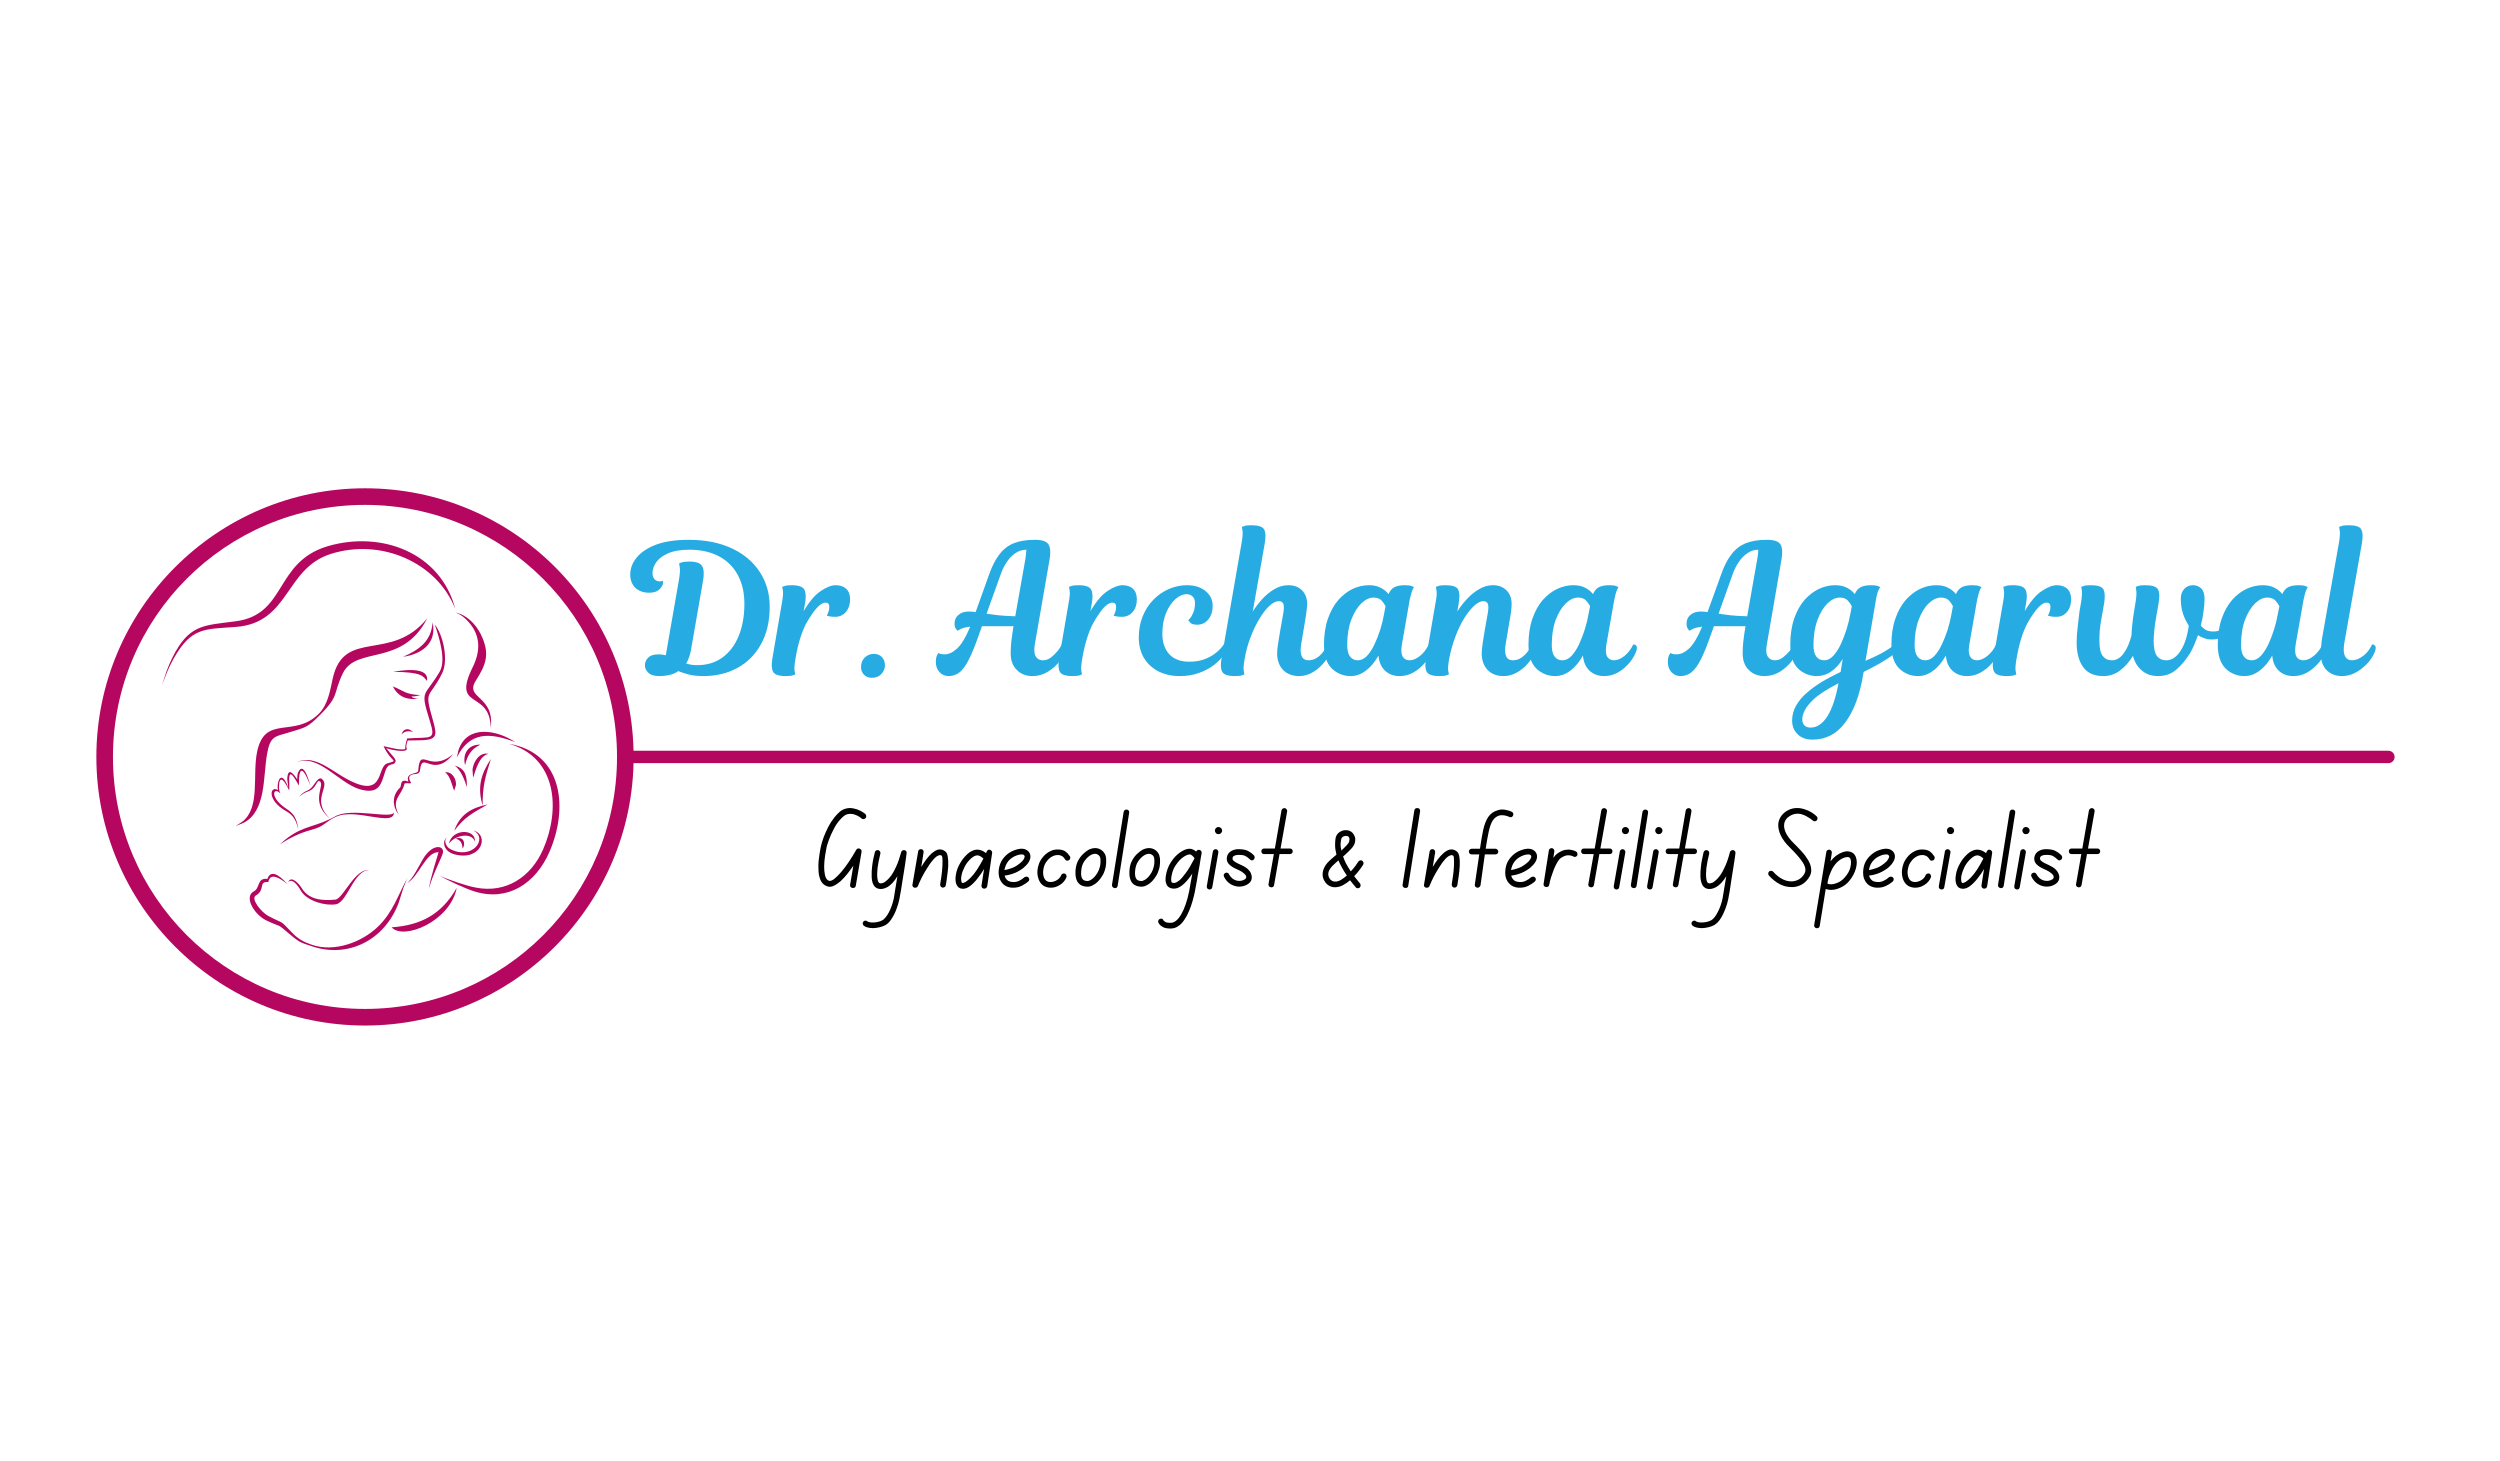 <svg xmlns="http://www.w3.org/2000/svg" xmlns:xlink="http://www.w3.org/1999/xlink" width="142" zoomAndPan="magnify" viewBox="0 0 106.5 62.25" height="83" preserveAspectRatio="xMidYMid meet" version="1.0"><defs><clipPath id="f6ad6d1740"><path d="M 4.105 20.801 L 27 20.801 L 27 43.754 L 4.105 43.754 Z M 4.105 20.801 " clip-rule="nonzero"/></clipPath><clipPath id="73cf123bc6"><path d="M 6.895 23.012 L 24 23.012 L 24 40.602 L 6.895 40.602 Z M 6.895 23.012 " clip-rule="nonzero"/></clipPath></defs><path stroke-linecap="round" transform="matrix(0.264, 0, 0, 0.264, 26.617, 31.982)" fill="none" stroke-linejoin="miter" d="M 0.993 1.001 L 284.58 1.001 " stroke="#b50760" stroke-width="2" stroke-opacity="1" stroke-miterlimit="4"/><g clip-path="url(#f6ad6d1740)"><path fill="#b50760" d="M 15.551 43.688 C 9.227 43.688 4.105 38.531 4.105 32.246 C 4.105 25.957 9.227 20.801 15.551 20.801 C 21.871 20.801 26.992 25.922 26.992 32.246 C 26.992 38.566 21.836 43.688 15.551 43.688 Z M 15.551 21.508 C 9.617 21.508 4.812 26.312 4.812 32.246 C 4.812 38.18 9.617 42.98 15.551 42.98 C 21.484 42.98 26.285 38.18 26.285 32.246 C 26.285 26.312 21.449 21.508 15.551 21.508 Z M 15.551 21.508 " fill-opacity="1" fill-rule="nonzero"/></g><g clip-path="url(#73cf123bc6)"><path fill="#b50760" d="M 21.68 31.684 C 23.738 32.273 23.879 34.496 23.133 36.191 C 22.617 37.367 21.551 38.062 20.273 37.812 C 19.816 37.727 19.188 37.492 18.738 37.32 C 19.168 37.539 19.785 37.844 20.23 37.98 C 21.652 38.414 22.82 37.621 23.398 36.309 C 24.207 34.477 24.02 32.094 21.68 31.684 Z M 13.227 33.488 C 13.207 33.438 12.949 32.336 12.695 32.918 C 12.664 32.992 12.66 33.133 12.668 33.207 C 12.504 32.969 12.273 32.664 12.238 33.152 C 12.234 33.262 12.27 33.402 12.281 33.555 C 12.227 33.434 12.223 33.379 12.137 33.246 C 11.922 32.914 11.785 33.367 11.84 33.656 C 11.5 33.449 11.355 34.082 12.184 34.551 C 12.523 34.742 12.605 34.953 12.711 35.332 C 12.641 34.922 12.57 34.695 12.223 34.469 C 11.426 33.953 11.664 33.477 11.949 33.812 C 11.891 33.676 11.887 33.656 11.887 33.5 C 11.887 33.289 11.941 33.098 12.102 33.297 C 12.336 33.594 12.34 33.949 12.32 33.258 C 12.297 32.602 12.645 33.328 12.734 33.465 C 12.742 33.328 12.719 32.902 12.832 32.84 C 12.973 32.77 13.227 33.488 13.227 33.488 Z M 14.07 34.887 C 13.203 34.074 14.109 33.508 13.715 33.184 C 13.586 33.078 13.441 33.336 13.332 33.48 C 13.117 33.766 13.004 33.617 12.738 33.953 C 12.906 33.812 12.941 33.781 13.152 33.703 C 13.465 33.59 13.496 33.223 13.602 33.273 C 13.906 33.414 13.141 34.133 14.07 34.887 C 13.234 35.289 12.754 35.191 11.926 35.969 C 12.328 35.703 12.77 35.484 13.238 35.359 C 13.859 35.191 13.773 35.059 14.289 34.805 C 15.133 34.387 16.789 35.258 16.785 34.602 C 16.723 34.918 14.922 34.367 14.254 34.793 C 14.191 34.828 14.129 34.859 14.07 34.887 Z M 19.711 36.148 C 19.855 35.914 19.738 35.613 19.414 35.723 C 19.641 35.805 19.68 35.91 19.711 36.148 Z M 19.121 35.945 C 19.359 35.59 20.086 35.426 20.234 35.855 C 20.27 35.285 19.25 35.297 19.121 35.945 Z M 20.164 35.379 C 20.828 35.719 20.094 36.672 19.164 36.16 C 18.996 36.07 18.883 35.762 19.051 35.68 C 18.863 35.727 18.805 36.25 19.375 36.398 C 20.504 36.695 20.871 35.574 20.164 35.379 Z M 20.465 31.723 C 19.957 31.703 19.688 32.105 19.812 32.598 C 19.906 32.188 20.07 31.906 20.465 31.723 Z M 20.805 32.113 C 20.414 32.035 20.172 32.457 20.129 32.773 L 20.152 33.137 C 20.266 32.82 20.402 32.211 20.805 32.113 Z M 20.773 34.27 C 20.062 34.418 19.59 34.703 19.348 35.395 C 19.781 34.809 20.145 34.629 20.773 34.27 Z M 20.914 32.328 C 20.469 33 20.336 33.551 20.559 34.316 C 20.555 33.504 20.668 33.105 20.914 32.328 Z M 21.945 31.613 C 21.164 31.09 19.898 30.855 19.531 31.957 L 19.457 32.277 C 20.008 31.156 20.867 31.203 21.945 31.613 Z M 19.367 32.617 C 19.629 32.781 19.805 33.258 19.887 33.531 C 19.895 33.102 19.852 32.738 19.367 32.617 Z M 18.957 32.902 C 19.18 33.039 19.258 33.465 19.344 33.688 L 19.426 33.438 C 19.441 33.203 19.273 32.855 18.957 32.902 Z M 15.75 37.066 C 15.117 36.969 14.621 38.293 14.285 38.324 C 13.715 38.379 13.148 38.328 12.848 37.824 C 12.746 37.664 12.414 37.273 12.277 37.574 C 12.5 37.363 12.785 37.895 12.832 37.969 C 13.113 38.406 13.898 38.602 14.32 38.52 C 14.801 38.43 15.09 37.027 15.75 37.066 Z M 12.262 37.672 C 12.09 37.5 11.574 36.914 11.391 37.441 C 10.934 37.391 11.09 37.832 10.812 37.973 C 10.375 38.203 10.836 38.965 11.34 39.207 C 12.082 39.562 11.711 39.266 12.375 39.824 C 12.785 40.172 12.836 40.156 13.281 40.309 C 14.809 40.832 16.375 40.07 16.98 38.469 L 17.18 37.836 L 17.352 37.406 C 16.953 38.141 16.738 38.848 16.129 39.449 C 15.43 40.145 14.238 40.574 13.293 40.25 C 12.945 40.133 12.715 40.008 12.461 39.75 C 11.855 39.125 12.168 39.41 11.43 39.02 C 11.129 38.859 10.668 38.285 10.898 38.148 C 11.32 37.906 10.992 37.543 11.43 37.574 C 11.52 37.125 11.961 37.441 12.262 37.672 Z M 19.457 37.824 C 18.816 38.945 17.934 39.418 16.684 39.504 C 17.18 40.07 19.176 39.258 19.457 37.824 Z M 18.27 37.879 C 18.402 37.301 18.848 36.484 18.871 36.316 C 18.918 36.012 18.418 35.922 18.02 36.594 C 17.863 36.855 17.578 37.465 17.316 37.633 C 17.848 37.367 18.121 36.293 18.684 36.301 C 18.648 36.445 18.324 37.414 18.27 37.879 Z M 18.688 36.285 L 18.684 36.285 Z M 19.305 32.125 C 18.273 32.98 17.895 31.73 17.816 32.832 C 17.809 32.922 17.609 32.941 17.523 32.977 C 17.363 33.043 17.352 33.16 17.395 33.297 C 17.012 33.145 17.121 33.477 17.043 33.551 L 17.047 33.547 C 16.699 33.875 16.699 34.332 16.984 34.703 C 16.648 34.016 17.102 33.934 17.234 33.379 C 17.379 33.336 17.441 33.402 17.516 33.355 C 17.441 33.242 17.367 33.074 17.531 33.004 C 17.672 32.949 17.871 33.016 17.895 32.801 C 17.984 31.949 18.445 33.195 19.305 32.125 Z M 17.23 33.383 C 17.227 33.383 17.227 33.383 17.227 33.383 C 17.227 33.383 17.227 33.383 17.23 33.383 Z M 17.594 31.184 C 17.41 31 17.18 31.023 17.105 31.285 C 17.207 31.184 17.34 31.105 17.594 31.184 Z M 17.91 29.613 C 17.242 29.578 17.207 29.426 16.746 29.246 L 16.727 29.23 C 16.961 29.684 17.312 29.816 17.801 29.773 C 17.688 29.75 17.594 29.75 17.531 29.668 C 17.652 29.676 17.762 29.648 17.91 29.613 Z M 18.188 29.008 C 18.312 28.332 16.973 28.582 16.75 28.621 C 17.984 28.629 18.023 28.805 18.188 29.008 Z M 18.203 26.336 C 16.668 28.242 14.664 26.742 14.176 28.895 C 14.066 29.395 13.98 30.008 13.582 30.406 C 12.52 31.465 11.281 30.41 10.949 32.043 C 10.75 33.027 11.094 34.402 10.328 35 L 10.043 35.188 L 10.363 35.059 C 11.352 34.57 11.203 33.066 11.379 32.105 C 11.512 31.363 11.707 31.379 12.281 31.211 C 13.066 30.98 13.117 30.969 13.617 30.473 C 14.484 29.609 14.168 29.586 14.605 28.684 C 15.18 27.496 17.133 28.43 18.203 26.336 Z M 18.43 26.508 C 18.375 27.328 17.832 27.691 17.172 27.98 C 17.91 27.875 18.625 27.445 18.43 26.508 Z M 18.52 26.605 C 18.688 27.09 19.027 28.117 18.727 28.621 C 18.078 29.715 17.883 29.344 18.305 30.691 C 18.578 31.566 18.398 31.387 17.344 31.457 C 17.246 31.785 17.266 31.867 17.262 31.895 C 17.254 31.934 17.125 31.926 17.094 31.926 C 16.863 31.926 16.359 31.777 16.34 31.789 C 16.688 32.531 17.016 32.359 16.496 32.523 C 16.012 32.672 16.449 34.207 14.543 33.051 C 13.996 32.723 13.289 32.137 12.629 32.477 C 13.535 32.082 14.43 33.355 15.32 33.621 C 16.176 33.871 16.242 33.371 16.41 32.863 C 16.555 32.418 16.781 32.672 16.852 32.434 C 16.883 32.328 16.621 32.105 16.453 31.871 C 16.555 31.918 17.289 32.09 17.332 31.91 C 17.34 31.879 17.254 31.867 17.371 31.543 C 17.547 31.547 17.508 31.539 17.781 31.539 C 18.645 31.535 18.637 31.371 18.434 30.652 C 18.059 29.34 18.277 29.801 18.836 28.68 C 19.117 28.105 18.871 27.027 18.52 26.605 Z M 20.906 31.008 C 21.082 29.617 19.777 29.773 20.27 28.996 C 20.719 28.289 20.879 27.844 20.488 27.031 C 20.277 26.602 19.895 26.199 19.41 26.094 C 19.57 26.156 19.719 26.254 19.84 26.371 C 20.484 26.988 20.496 27.695 20.137 28.422 C 19.223 30.27 20.871 29.359 20.906 31.008 Z M 19.395 25.941 C 18.77 23.531 16.23 22.602 13.969 23.266 C 11.668 23.945 12.238 26.188 10.023 26.469 C 8.645 26.648 8.047 26.605 7.34 28.023 C 7.121 28.465 7.055 28.715 6.895 29.191 C 7.082 28.727 7.16 28.48 7.398 28.055 C 8.156 26.715 8.703 26.809 10.047 26.707 C 12.348 26.535 12.125 24.23 14.078 23.602 C 16.215 22.914 18.609 23.945 19.395 25.941 Z M 19.395 25.941 " fill-opacity="1" fill-rule="evenodd"/></g><path fill="#000000" d="M 36.863 34.676 C 36.887 34.695 36.898 34.727 36.902 34.762 C 36.906 34.797 36.898 34.824 36.875 34.852 C 36.852 34.875 36.824 34.891 36.789 34.895 C 36.754 34.895 36.723 34.887 36.699 34.867 C 36.695 34.859 36.668 34.836 36.617 34.801 C 36.566 34.766 36.496 34.73 36.414 34.703 C 36.332 34.672 36.246 34.664 36.148 34.676 C 36.059 34.684 35.969 34.734 35.879 34.824 C 35.742 34.953 35.625 35.109 35.535 35.285 C 35.441 35.457 35.367 35.625 35.309 35.785 C 35.25 35.941 35.211 36.07 35.199 36.168 C 35.121 36.551 35.094 36.863 35.117 37.102 C 35.137 37.344 35.203 37.484 35.312 37.52 C 35.371 37.539 35.441 37.516 35.535 37.445 C 35.625 37.375 35.723 37.277 35.832 37.152 C 35.941 37.023 36.051 36.879 36.16 36.715 C 36.273 36.547 36.379 36.379 36.473 36.207 C 36.508 36.148 36.555 36.129 36.621 36.152 C 36.684 36.18 36.711 36.223 36.703 36.289 L 36.457 37.73 C 36.445 37.797 36.406 37.828 36.336 37.828 C 36.328 37.828 36.32 37.828 36.316 37.828 C 36.281 37.82 36.254 37.805 36.23 37.781 C 36.215 37.75 36.207 37.719 36.215 37.688 L 36.352 36.879 C 36.273 36.996 36.184 37.113 36.094 37.23 C 36.004 37.344 35.906 37.445 35.809 37.539 C 35.711 37.625 35.613 37.691 35.52 37.734 C 35.422 37.781 35.332 37.789 35.242 37.758 C 35.121 37.719 35.031 37.641 34.973 37.531 C 34.918 37.422 34.883 37.289 34.871 37.133 C 34.859 36.973 34.859 36.809 34.879 36.629 C 34.898 36.453 34.926 36.285 34.957 36.121 C 34.973 36.043 34.996 35.945 35.035 35.824 C 35.07 35.703 35.121 35.574 35.184 35.434 C 35.246 35.293 35.316 35.156 35.402 35.02 C 35.492 34.883 35.59 34.758 35.703 34.648 C 35.805 34.539 35.914 34.477 36.023 34.449 C 36.137 34.418 36.246 34.414 36.352 34.438 C 36.457 34.457 36.555 34.488 36.645 34.535 C 36.734 34.582 36.809 34.629 36.863 34.676 Z M 36.863 34.676 " fill-opacity="1" fill-rule="nonzero"/><path fill="#000000" d="M 38.531 36.215 C 38.562 36.223 38.586 36.238 38.605 36.262 C 38.621 36.289 38.629 36.316 38.621 36.352 C 38.621 36.363 38.613 36.422 38.598 36.531 C 38.582 36.641 38.562 36.777 38.539 36.938 C 38.512 37.102 38.484 37.27 38.457 37.449 C 38.43 37.625 38.402 37.789 38.379 37.945 C 38.352 38.098 38.332 38.219 38.312 38.312 C 38.285 38.441 38.246 38.578 38.191 38.719 C 38.141 38.863 38.074 39 37.992 39.125 C 37.918 39.25 37.828 39.344 37.727 39.406 C 37.656 39.445 37.57 39.477 37.473 39.5 C 37.375 39.523 37.281 39.539 37.188 39.539 C 37.109 39.539 37.035 39.527 36.965 39.512 C 36.898 39.496 36.84 39.469 36.797 39.434 C 36.77 39.41 36.758 39.383 36.754 39.352 C 36.746 39.32 36.754 39.293 36.773 39.27 C 36.797 39.238 36.824 39.223 36.855 39.219 C 36.891 39.215 36.918 39.227 36.945 39.246 C 36.977 39.273 37.031 39.289 37.109 39.297 C 37.188 39.305 37.273 39.297 37.363 39.281 C 37.453 39.266 37.531 39.238 37.598 39.199 C 37.691 39.137 37.785 39.023 37.875 38.848 C 37.965 38.672 38.031 38.48 38.078 38.262 C 38.094 38.172 38.117 38.039 38.141 37.867 C 38.172 37.695 38.199 37.516 38.23 37.328 C 38.09 37.559 37.941 37.719 37.781 37.801 C 37.637 37.875 37.508 37.891 37.391 37.852 C 37.301 37.816 37.238 37.758 37.195 37.664 C 37.156 37.57 37.133 37.461 37.133 37.336 C 37.129 37.207 37.133 37.074 37.148 36.945 C 37.16 36.809 37.184 36.684 37.207 36.57 C 37.234 36.457 37.254 36.367 37.27 36.301 C 37.277 36.273 37.293 36.25 37.324 36.23 C 37.352 36.211 37.383 36.207 37.418 36.219 C 37.449 36.227 37.473 36.246 37.488 36.273 C 37.508 36.305 37.512 36.332 37.504 36.367 C 37.445 36.594 37.406 36.801 37.383 36.984 C 37.363 37.168 37.363 37.316 37.379 37.426 C 37.395 37.543 37.426 37.605 37.465 37.621 C 37.504 37.637 37.539 37.637 37.57 37.625 C 37.605 37.613 37.637 37.605 37.664 37.594 C 37.688 37.574 37.73 37.543 37.785 37.5 C 37.84 37.453 37.902 37.383 37.973 37.289 C 38.039 37.195 38.109 37.07 38.18 36.91 C 38.254 36.75 38.324 36.547 38.391 36.301 C 38.398 36.273 38.414 36.25 38.438 36.234 C 38.469 36.219 38.5 36.211 38.531 36.215 Z M 38.531 36.215 " fill-opacity="1" fill-rule="nonzero"/><path fill="#000000" d="M 40.273 36.273 C 40.328 36.316 40.363 36.395 40.375 36.504 C 40.395 36.613 40.398 36.742 40.395 36.891 C 40.387 37.031 40.371 37.176 40.348 37.324 C 40.332 37.469 40.312 37.602 40.289 37.715 C 40.285 37.746 40.27 37.773 40.238 37.789 C 40.215 37.809 40.184 37.816 40.152 37.812 C 40.117 37.805 40.094 37.789 40.074 37.762 C 40.055 37.734 40.047 37.703 40.051 37.668 C 40.086 37.48 40.109 37.297 40.129 37.125 C 40.148 36.949 40.152 36.801 40.152 36.68 C 40.152 36.559 40.141 36.484 40.117 36.453 C 40.086 36.43 40.047 36.422 40.008 36.434 C 39.934 36.453 39.855 36.508 39.773 36.602 C 39.688 36.695 39.602 36.809 39.52 36.945 C 39.434 37.074 39.355 37.215 39.281 37.355 C 39.207 37.5 39.148 37.629 39.102 37.746 C 39.082 37.793 39.047 37.816 38.992 37.816 C 38.98 37.816 38.969 37.816 38.953 37.816 C 38.922 37.809 38.898 37.789 38.883 37.762 C 38.867 37.738 38.863 37.711 38.871 37.68 L 39.113 36.273 C 39.117 36.242 39.129 36.215 39.156 36.195 C 39.188 36.176 39.219 36.168 39.25 36.176 C 39.281 36.18 39.309 36.195 39.328 36.223 C 39.344 36.25 39.352 36.277 39.344 36.312 L 39.246 36.934 C 39.312 36.82 39.383 36.711 39.461 36.609 C 39.535 36.508 39.617 36.418 39.699 36.344 C 39.785 36.273 39.867 36.223 39.953 36.195 C 40.07 36.168 40.176 36.195 40.273 36.273 Z M 40.273 36.273 " fill-opacity="1" fill-rule="nonzero"/><path fill="#000000" d="M 42.18 36.203 C 42.207 36.215 42.23 36.23 42.246 36.258 C 42.262 36.277 42.27 36.305 42.266 36.332 L 42.055 37.758 C 42.043 37.789 42.027 37.816 42.004 37.836 C 41.977 37.852 41.949 37.859 41.914 37.855 C 41.879 37.852 41.852 37.84 41.832 37.812 C 41.812 37.785 41.809 37.754 41.812 37.719 L 41.922 37.02 C 41.84 37.156 41.746 37.289 41.645 37.418 C 41.547 37.547 41.445 37.652 41.34 37.734 C 41.23 37.82 41.125 37.863 41.016 37.863 C 40.996 37.863 40.977 37.859 40.965 37.855 C 40.848 37.84 40.77 37.762 40.727 37.633 C 40.699 37.523 40.695 37.398 40.723 37.25 C 40.746 37.102 40.801 36.949 40.887 36.797 C 40.973 36.641 41.078 36.504 41.211 36.383 C 41.379 36.234 41.547 36.172 41.719 36.203 C 41.773 36.215 41.828 36.23 41.879 36.258 C 41.922 36.281 41.965 36.312 42.004 36.344 C 42.016 36.324 42.027 36.301 42.035 36.273 C 42.066 36.207 42.113 36.184 42.18 36.203 Z M 40.996 37.613 C 41.074 37.625 41.191 37.547 41.355 37.383 C 41.52 37.219 41.699 36.949 41.895 36.574 C 41.867 36.551 41.836 36.523 41.801 36.5 C 41.766 36.469 41.727 36.453 41.68 36.445 C 41.668 36.441 41.656 36.438 41.641 36.438 C 41.559 36.438 41.469 36.48 41.371 36.566 C 41.258 36.668 41.164 36.785 41.098 36.918 C 41.031 37.047 40.984 37.168 40.961 37.285 C 40.938 37.402 40.938 37.492 40.961 37.559 C 40.961 37.566 40.965 37.578 40.969 37.594 C 40.977 37.609 40.988 37.613 40.996 37.613 Z M 40.996 37.613 " fill-opacity="1" fill-rule="nonzero"/><path fill="#000000" d="M 43.641 37.371 C 43.672 37.352 43.699 37.344 43.73 37.344 C 43.762 37.344 43.793 37.359 43.816 37.383 C 43.84 37.41 43.848 37.438 43.848 37.473 C 43.84 37.504 43.828 37.531 43.801 37.555 C 43.727 37.617 43.637 37.68 43.527 37.734 C 43.418 37.789 43.301 37.816 43.164 37.816 C 43.129 37.816 43.09 37.816 43.051 37.809 C 42.863 37.781 42.727 37.691 42.633 37.531 C 42.578 37.438 42.547 37.328 42.543 37.207 C 42.539 37.199 42.539 37.191 42.539 37.18 C 42.539 37.18 42.539 37.18 42.543 37.176 C 42.539 37.059 42.559 36.938 42.605 36.809 C 42.648 36.684 42.727 36.57 42.828 36.465 C 42.934 36.359 43.059 36.277 43.203 36.223 C 43.297 36.184 43.391 36.164 43.477 36.156 C 43.566 36.152 43.645 36.164 43.707 36.195 C 43.82 36.25 43.883 36.34 43.895 36.453 C 43.902 36.543 43.879 36.633 43.824 36.723 C 43.77 36.812 43.688 36.898 43.586 36.984 C 43.426 37.102 43.277 37.18 43.137 37.223 C 42.996 37.27 42.883 37.293 42.797 37.301 C 42.809 37.344 42.82 37.379 42.84 37.41 C 42.895 37.504 42.977 37.555 43.082 37.566 C 43.199 37.586 43.309 37.574 43.406 37.527 C 43.504 37.48 43.582 37.426 43.641 37.371 Z M 42.836 36.895 C 42.812 36.949 42.797 37.008 42.789 37.066 C 42.859 37.055 42.953 37.031 43.07 36.992 C 43.188 36.957 43.309 36.887 43.438 36.785 C 43.516 36.727 43.57 36.668 43.605 36.613 C 43.637 36.559 43.652 36.516 43.652 36.477 C 43.648 36.469 43.645 36.461 43.637 36.449 C 43.633 36.438 43.621 36.422 43.598 36.41 C 43.578 36.402 43.551 36.398 43.516 36.398 C 43.484 36.398 43.453 36.402 43.41 36.41 C 43.375 36.418 43.336 36.43 43.289 36.449 C 43.18 36.492 43.086 36.551 43.004 36.629 C 42.93 36.707 42.871 36.797 42.836 36.895 Z M 42.836 36.895 " fill-opacity="1" fill-rule="nonzero"/><path fill="#000000" d="M 45.586 36.492 C 45.598 36.523 45.598 36.555 45.586 36.586 C 45.574 36.617 45.555 36.641 45.523 36.652 C 45.492 36.668 45.457 36.668 45.426 36.66 C 45.395 36.645 45.375 36.621 45.363 36.594 C 45.359 36.59 45.352 36.574 45.332 36.555 C 45.316 36.527 45.289 36.504 45.254 36.477 C 45.219 36.453 45.172 36.438 45.113 36.426 C 45.004 36.418 44.91 36.438 44.82 36.488 C 44.734 36.535 44.656 36.602 44.594 36.688 C 44.531 36.766 44.492 36.852 44.469 36.938 C 44.43 37.078 44.426 37.211 44.457 37.336 C 44.492 37.457 44.559 37.531 44.645 37.559 C 44.754 37.59 44.863 37.574 44.977 37.52 C 45.086 37.465 45.164 37.387 45.207 37.285 C 45.219 37.25 45.242 37.23 45.273 37.219 C 45.301 37.207 45.332 37.203 45.363 37.215 C 45.395 37.227 45.414 37.25 45.426 37.285 C 45.438 37.316 45.441 37.344 45.43 37.371 C 45.375 37.508 45.285 37.617 45.156 37.695 C 45.031 37.777 44.902 37.816 44.766 37.816 C 44.699 37.816 44.637 37.809 44.578 37.789 C 44.473 37.758 44.387 37.695 44.32 37.605 C 44.258 37.512 44.219 37.398 44.199 37.27 C 44.184 37.137 44.195 37.004 44.238 36.867 C 44.27 36.746 44.328 36.633 44.414 36.527 C 44.5 36.418 44.602 36.332 44.723 36.27 C 44.844 36.203 44.977 36.176 45.129 36.191 C 45.238 36.199 45.324 36.227 45.387 36.273 C 45.453 36.32 45.5 36.371 45.531 36.418 C 45.562 36.465 45.582 36.492 45.586 36.492 Z M 45.586 36.492 " fill-opacity="1" fill-rule="nonzero"/><path fill="#000000" d="M 47.121 36.57 C 47.129 36.734 47.121 36.875 47.086 37 C 47.055 37.125 47.008 37.23 46.953 37.316 C 46.898 37.402 46.852 37.469 46.805 37.516 C 46.73 37.602 46.648 37.664 46.562 37.707 C 46.484 37.754 46.406 37.773 46.332 37.773 C 46.172 37.773 46.043 37.727 45.953 37.633 C 45.848 37.516 45.801 37.336 45.816 37.094 C 45.828 36.934 45.863 36.793 45.922 36.676 C 45.984 36.559 46.055 36.461 46.141 36.379 C 46.227 36.297 46.305 36.238 46.383 36.195 C 46.57 36.109 46.738 36.105 46.887 36.191 C 47.027 36.277 47.105 36.402 47.121 36.57 Z M 46.629 37.352 C 46.664 37.312 46.703 37.258 46.746 37.191 C 46.789 37.121 46.824 37.039 46.852 36.938 C 46.879 36.84 46.887 36.723 46.879 36.586 C 46.867 36.504 46.832 36.441 46.766 36.406 C 46.734 36.383 46.695 36.371 46.652 36.371 C 46.602 36.371 46.547 36.387 46.492 36.41 C 46.391 36.465 46.293 36.547 46.207 36.668 C 46.117 36.789 46.07 36.938 46.059 37.109 C 46.043 37.277 46.066 37.398 46.129 37.465 C 46.176 37.512 46.246 37.531 46.332 37.531 C 46.367 37.531 46.406 37.52 46.461 37.488 C 46.516 37.461 46.57 37.414 46.629 37.352 Z M 46.629 37.352 " fill-opacity="1" fill-rule="nonzero"/><path fill="#000000" d="M 48.008 34.488 C 48.043 34.496 48.066 34.512 48.086 34.535 C 48.102 34.562 48.109 34.59 48.102 34.625 L 47.613 37.73 C 47.602 37.801 47.562 37.836 47.492 37.836 C 47.488 37.836 47.48 37.832 47.477 37.828 C 47.441 37.828 47.414 37.812 47.395 37.785 C 47.375 37.758 47.367 37.723 47.371 37.691 L 47.867 34.59 C 47.871 34.559 47.891 34.531 47.914 34.508 C 47.945 34.488 47.977 34.48 48.008 34.488 Z M 48.008 34.488 " fill-opacity="1" fill-rule="nonzero"/><path fill="#000000" d="M 49.414 36.57 C 49.426 36.734 49.414 36.875 49.383 37 C 49.348 37.125 49.305 37.23 49.25 37.316 C 49.195 37.402 49.145 37.469 49.102 37.516 C 49.023 37.602 48.945 37.664 48.859 37.707 C 48.777 37.754 48.703 37.773 48.629 37.773 C 48.469 37.773 48.34 37.727 48.25 37.633 C 48.145 37.516 48.098 37.336 48.113 37.094 C 48.125 36.934 48.156 36.793 48.219 36.676 C 48.277 36.559 48.352 36.461 48.438 36.379 C 48.52 36.297 48.602 36.238 48.68 36.195 C 48.867 36.109 49.031 36.105 49.184 36.191 C 49.324 36.277 49.398 36.402 49.414 36.57 Z M 48.926 37.352 C 48.961 37.312 49 37.258 49.043 37.191 C 49.086 37.121 49.121 37.039 49.145 36.938 C 49.176 36.84 49.184 36.723 49.172 36.586 C 49.164 36.504 49.129 36.441 49.062 36.406 C 49.031 36.383 48.992 36.371 48.949 36.371 C 48.895 36.371 48.844 36.387 48.789 36.41 C 48.684 36.465 48.59 36.547 48.504 36.668 C 48.414 36.789 48.367 36.938 48.355 37.109 C 48.34 37.277 48.363 37.398 48.426 37.465 C 48.473 37.512 48.543 37.531 48.629 37.531 C 48.664 37.531 48.703 37.52 48.754 37.488 C 48.812 37.461 48.867 37.414 48.926 37.352 Z M 48.926 37.352 " fill-opacity="1" fill-rule="nonzero"/><path fill="#000000" d="M 51.09 36.203 C 51.125 36.211 51.148 36.227 51.168 36.25 C 51.184 36.277 51.191 36.309 51.191 36.344 C 51.191 36.355 51.18 36.41 51.16 36.504 C 51.148 36.602 51.125 36.719 51.102 36.863 C 51.074 37 51.051 37.148 51.023 37.301 C 51 37.457 50.973 37.598 50.949 37.723 C 50.926 37.852 50.906 37.949 50.895 38.016 C 50.871 38.129 50.84 38.254 50.801 38.391 C 50.762 38.527 50.715 38.664 50.656 38.801 C 50.602 38.938 50.535 39.062 50.457 39.176 C 50.383 39.293 50.301 39.383 50.199 39.449 C 50.102 39.52 49.992 39.555 49.871 39.555 C 49.871 39.555 49.867 39.555 49.863 39.555 C 49.727 39.555 49.617 39.535 49.547 39.496 C 49.473 39.457 49.422 39.418 49.391 39.375 C 49.363 39.332 49.348 39.309 49.344 39.301 C 49.332 39.27 49.336 39.238 49.348 39.207 C 49.359 39.18 49.383 39.156 49.414 39.141 C 49.445 39.133 49.477 39.133 49.508 39.141 C 49.539 39.156 49.559 39.18 49.566 39.215 C 49.566 39.215 49.586 39.23 49.625 39.262 C 49.664 39.297 49.742 39.312 49.863 39.312 C 49.867 39.312 49.871 39.312 49.871 39.312 C 50.027 39.312 50.176 39.195 50.316 38.957 C 50.457 38.715 50.574 38.387 50.66 37.961 C 50.672 37.895 50.688 37.793 50.711 37.66 C 50.734 37.52 50.762 37.371 50.793 37.215 C 50.559 37.566 50.34 37.773 50.141 37.836 C 50.098 37.848 50.051 37.855 50.008 37.855 C 49.934 37.855 49.863 37.84 49.801 37.801 C 49.777 37.789 49.754 37.766 49.727 37.734 C 49.703 37.703 49.68 37.656 49.668 37.598 C 49.648 37.523 49.645 37.438 49.66 37.336 C 49.676 37.227 49.703 37.121 49.738 37.016 C 49.777 36.906 49.828 36.809 49.887 36.719 C 50 36.547 50.129 36.41 50.273 36.312 C 50.418 36.211 50.555 36.156 50.684 36.156 C 50.738 36.156 50.789 36.172 50.832 36.195 C 50.879 36.219 50.922 36.246 50.957 36.277 C 50.984 36.223 51.027 36.195 51.09 36.203 Z M 50.066 37.605 C 50.113 37.594 50.172 37.559 50.246 37.5 C 50.316 37.441 50.406 37.34 50.512 37.191 C 50.625 37.047 50.746 36.836 50.887 36.566 C 50.867 36.527 50.832 36.492 50.793 36.453 C 50.758 36.418 50.719 36.398 50.684 36.398 C 50.609 36.398 50.516 36.438 50.402 36.516 C 50.293 36.594 50.188 36.703 50.09 36.852 C 50.02 36.953 49.973 37.059 49.941 37.168 C 49.91 37.277 49.895 37.371 49.891 37.449 C 49.891 37.527 49.902 37.574 49.918 37.594 C 49.965 37.617 50.016 37.621 50.066 37.605 Z M 50.066 37.605 " fill-opacity="1" fill-rule="nonzero"/><path fill="#000000" d="M 51.805 36.176 C 51.836 36.184 51.863 36.199 51.883 36.23 C 51.902 36.254 51.91 36.285 51.902 36.316 L 51.645 37.785 C 51.633 37.855 51.598 37.891 51.531 37.891 C 51.523 37.891 51.512 37.891 51.504 37.891 C 51.469 37.883 51.445 37.863 51.426 37.84 C 51.41 37.812 51.406 37.781 51.41 37.746 L 51.668 36.273 C 51.672 36.242 51.688 36.215 51.719 36.195 C 51.746 36.18 51.773 36.172 51.805 36.176 Z M 51.902 35.23 C 51.949 35.23 51.984 35.246 52.012 35.273 C 52.047 35.305 52.062 35.34 52.062 35.383 C 52.062 35.426 52.047 35.461 52.012 35.492 C 51.984 35.523 51.949 35.535 51.902 35.535 C 51.863 35.535 51.828 35.523 51.801 35.492 C 51.77 35.461 51.754 35.426 51.754 35.383 C 51.754 35.34 51.77 35.305 51.801 35.273 C 51.828 35.246 51.863 35.23 51.902 35.23 Z M 51.902 35.23 " fill-opacity="1" fill-rule="nonzero"/><path fill="#000000" d="M 52.586 36.453 C 52.551 36.469 52.527 36.488 52.52 36.504 C 52.512 36.523 52.508 36.539 52.508 36.555 C 52.496 36.605 52.52 36.652 52.586 36.695 C 52.645 36.742 52.746 36.793 52.887 36.855 C 53.008 36.91 53.098 36.969 53.16 37.027 C 53.223 37.086 53.266 37.145 53.289 37.203 C 53.309 37.258 53.32 37.301 53.324 37.336 C 53.336 37.477 53.281 37.586 53.16 37.664 C 53.051 37.734 52.926 37.77 52.793 37.77 C 52.73 37.77 52.672 37.762 52.617 37.746 C 52.406 37.691 52.25 37.559 52.145 37.352 C 52.129 37.32 52.125 37.289 52.133 37.258 C 52.145 37.223 52.164 37.203 52.195 37.191 C 52.223 37.172 52.254 37.168 52.289 37.18 C 52.32 37.191 52.344 37.211 52.352 37.242 C 52.434 37.387 52.543 37.477 52.676 37.512 C 52.805 37.543 52.922 37.527 53.027 37.461 C 53.07 37.438 53.09 37.398 53.09 37.355 C 53.086 37.309 53.059 37.262 53 37.215 C 52.949 37.164 52.879 37.117 52.789 37.074 C 52.703 37.039 52.617 36.996 52.527 36.949 C 52.445 36.902 52.375 36.844 52.32 36.773 C 52.27 36.703 52.25 36.617 52.266 36.516 C 52.289 36.391 52.355 36.301 52.473 36.242 C 52.57 36.191 52.68 36.168 52.809 36.176 C 52.938 36.18 53.047 36.199 53.133 36.234 C 53.266 36.301 53.363 36.375 53.43 36.453 C 53.449 36.484 53.453 36.516 53.445 36.547 C 53.441 36.578 53.43 36.602 53.402 36.625 C 53.375 36.648 53.348 36.656 53.316 36.652 C 53.281 36.645 53.258 36.629 53.238 36.602 C 53.223 36.59 53.199 36.57 53.168 36.543 C 53.137 36.516 53.09 36.484 53.027 36.453 C 52.973 36.43 52.898 36.418 52.809 36.418 C 52.719 36.414 52.641 36.426 52.586 36.453 Z M 52.586 36.453 " fill-opacity="1" fill-rule="nonzero"/><path fill="#000000" d="M 54.953 36.148 C 54.984 36.148 55.012 36.156 55.035 36.18 C 55.059 36.203 55.07 36.23 55.07 36.262 C 55.07 36.301 55.059 36.328 55.035 36.352 C 55.012 36.371 54.984 36.383 54.953 36.383 L 54.508 36.383 L 54.277 37.695 C 54.266 37.766 54.227 37.801 54.156 37.801 C 54.148 37.801 54.141 37.801 54.141 37.797 C 54.105 37.793 54.078 37.777 54.059 37.754 C 54.039 37.723 54.031 37.691 54.039 37.66 L 54.266 36.383 L 53.848 36.383 C 53.816 36.383 53.789 36.371 53.766 36.352 C 53.742 36.328 53.734 36.301 53.734 36.262 C 53.734 36.23 53.742 36.203 53.766 36.18 C 53.789 36.156 53.816 36.148 53.848 36.148 L 54.309 36.148 L 54.59 34.527 C 54.598 34.492 54.613 34.469 54.641 34.449 C 54.668 34.43 54.699 34.426 54.734 34.426 C 54.766 34.434 54.793 34.453 54.809 34.477 C 54.832 34.504 54.84 34.535 54.832 34.57 L 54.551 36.148 Z M 54.953 36.148 " fill-opacity="1" fill-rule="nonzero"/><path fill="#000000" d="M 58.027 36.668 C 58.059 36.684 58.074 36.707 58.082 36.742 C 58.094 36.773 58.09 36.805 58.07 36.836 C 58.066 36.844 58.031 36.902 57.957 37.004 C 57.887 37.102 57.797 37.211 57.688 37.328 C 57.766 37.426 57.848 37.531 57.941 37.641 C 57.957 37.672 57.965 37.703 57.961 37.734 C 57.957 37.766 57.941 37.793 57.918 37.816 C 57.895 37.832 57.871 37.84 57.848 37.84 C 57.805 37.84 57.773 37.828 57.754 37.797 C 57.664 37.695 57.586 37.594 57.512 37.5 C 57.43 37.57 57.344 37.633 57.246 37.688 C 57.156 37.742 57.062 37.777 56.969 37.789 C 56.852 37.809 56.746 37.793 56.645 37.746 C 56.543 37.695 56.469 37.617 56.414 37.516 C 56.348 37.402 56.328 37.281 56.352 37.148 C 56.375 37.012 56.441 36.883 56.543 36.762 C 56.59 36.711 56.645 36.656 56.711 36.598 C 56.777 36.539 56.852 36.477 56.93 36.41 C 56.938 36.406 56.938 36.406 56.934 36.41 C 56.895 36.258 56.875 36.125 56.875 36.008 C 56.875 35.898 56.879 35.797 56.895 35.707 C 56.93 35.551 57.023 35.445 57.188 35.387 C 57.262 35.363 57.336 35.359 57.414 35.371 C 57.488 35.387 57.551 35.418 57.605 35.465 C 57.637 35.496 57.672 35.547 57.703 35.613 C 57.738 35.68 57.746 35.773 57.719 35.895 C 57.699 35.98 57.645 36.07 57.555 36.164 C 57.469 36.262 57.352 36.367 57.215 36.488 C 57.246 36.578 57.289 36.68 57.34 36.785 C 57.395 36.887 57.465 37 57.543 37.121 C 57.617 37.043 57.684 36.965 57.738 36.891 C 57.793 36.812 57.832 36.75 57.863 36.707 C 57.887 36.68 57.91 36.66 57.941 36.652 C 57.973 36.641 58.004 36.648 58.027 36.668 Z M 57.137 35.75 C 57.121 35.809 57.113 35.879 57.109 35.961 C 57.105 36.043 57.117 36.133 57.145 36.234 C 57.223 36.156 57.297 36.086 57.363 36.016 C 57.43 35.945 57.469 35.887 57.477 35.84 C 57.484 35.809 57.488 35.777 57.488 35.742 C 57.488 35.699 57.473 35.668 57.445 35.641 C 57.418 35.621 57.383 35.609 57.332 35.609 C 57.309 35.609 57.285 35.613 57.258 35.621 C 57.242 35.625 57.223 35.637 57.191 35.656 C 57.164 35.676 57.145 35.707 57.137 35.75 Z M 56.93 37.555 C 57 37.543 57.078 37.516 57.152 37.465 C 57.23 37.418 57.305 37.363 57.375 37.297 C 57.293 37.176 57.223 37.062 57.164 36.953 C 57.105 36.848 57.059 36.75 57.016 36.652 C 56.957 36.703 56.902 36.754 56.852 36.801 C 56.801 36.844 56.762 36.887 56.73 36.922 C 56.578 37.094 56.547 37.254 56.625 37.398 C 56.656 37.457 56.699 37.496 56.754 37.527 C 56.812 37.555 56.871 37.562 56.93 37.555 Z M 56.93 37.555 " fill-opacity="1" fill-rule="nonzero"/><path fill="#000000" d="M 59.992 37.73 C 59.984 37.797 59.945 37.828 59.871 37.828 C 59.863 37.828 59.859 37.828 59.855 37.828 C 59.82 37.82 59.793 37.805 59.773 37.781 C 59.75 37.75 59.742 37.719 59.75 37.688 L 60.25 34.527 C 60.258 34.488 60.273 34.461 60.301 34.441 C 60.328 34.426 60.359 34.418 60.395 34.426 C 60.43 34.426 60.457 34.441 60.477 34.473 C 60.496 34.5 60.504 34.531 60.496 34.562 Z M 59.992 37.73 " fill-opacity="1" fill-rule="nonzero"/><path fill="#000000" d="M 62.062 36.273 C 62.117 36.316 62.152 36.395 62.168 36.504 C 62.188 36.613 62.191 36.742 62.184 36.891 C 62.176 37.031 62.164 37.176 62.141 37.324 C 62.121 37.469 62.102 37.602 62.082 37.715 C 62.074 37.746 62.059 37.773 62.031 37.789 C 62.004 37.809 61.977 37.816 61.941 37.812 C 61.91 37.805 61.883 37.789 61.867 37.762 C 61.848 37.734 61.84 37.703 61.844 37.668 C 61.875 37.48 61.902 37.297 61.922 37.125 C 61.938 36.949 61.945 36.801 61.941 36.68 C 61.941 36.559 61.934 36.484 61.91 36.453 C 61.875 36.43 61.84 36.422 61.801 36.434 C 61.727 36.453 61.648 36.508 61.562 36.602 C 61.477 36.695 61.395 36.809 61.312 36.945 C 61.227 37.074 61.148 37.215 61.074 37.355 C 61 37.5 60.941 37.629 60.895 37.746 C 60.875 37.793 60.84 37.816 60.781 37.816 C 60.773 37.816 60.758 37.816 60.746 37.816 C 60.715 37.809 60.691 37.789 60.672 37.762 C 60.656 37.738 60.652 37.711 60.664 37.68 L 60.902 36.273 C 60.906 36.242 60.922 36.215 60.949 36.195 C 60.977 36.176 61.008 36.168 61.043 36.176 C 61.074 36.18 61.098 36.195 61.117 36.223 C 61.137 36.25 61.141 36.277 61.137 36.312 L 61.035 36.934 C 61.102 36.82 61.172 36.711 61.25 36.609 C 61.328 36.508 61.406 36.418 61.492 36.344 C 61.574 36.273 61.66 36.223 61.746 36.195 C 61.863 36.168 61.969 36.195 62.062 36.273 Z M 62.062 36.273 " fill-opacity="1" fill-rule="nonzero"/><path fill="#000000" d="M 64.41 34.586 C 64.438 34.602 64.457 34.625 64.465 34.656 C 64.473 34.691 64.469 34.723 64.453 34.75 C 64.438 34.781 64.414 34.801 64.383 34.812 C 64.348 34.82 64.316 34.812 64.289 34.797 C 64.246 34.773 64.18 34.754 64.098 34.738 C 64.016 34.723 63.941 34.723 63.875 34.738 C 63.75 34.777 63.652 34.852 63.586 34.961 C 63.52 35.07 63.465 35.223 63.422 35.418 C 63.379 35.609 63.336 35.859 63.289 36.156 L 63.707 36.156 C 63.738 36.156 63.766 36.172 63.789 36.195 C 63.812 36.219 63.828 36.246 63.828 36.277 C 63.828 36.312 63.812 36.344 63.789 36.367 C 63.766 36.391 63.738 36.398 63.707 36.398 L 63.254 36.398 L 63.07 37.715 C 63.062 37.742 63.043 37.77 63.02 37.789 C 62.996 37.809 62.973 37.816 62.941 37.816 C 62.938 37.816 62.934 37.816 62.93 37.816 C 62.898 37.812 62.871 37.793 62.848 37.77 C 62.828 37.742 62.82 37.715 62.828 37.68 L 63.016 36.398 L 62.695 36.398 C 62.664 36.398 62.633 36.387 62.605 36.363 C 62.586 36.336 62.574 36.309 62.574 36.277 C 62.574 36.246 62.586 36.219 62.605 36.195 C 62.633 36.172 62.664 36.156 62.695 36.156 L 63.047 36.156 C 63.09 35.852 63.137 35.582 63.184 35.355 C 63.234 35.129 63.305 34.945 63.398 34.805 C 63.492 34.664 63.629 34.566 63.805 34.516 C 63.91 34.48 64.023 34.477 64.141 34.5 C 64.258 34.52 64.348 34.551 64.41 34.586 Z M 64.41 34.586 " fill-opacity="1" fill-rule="nonzero"/><path fill="#000000" d="M 65.223 37.371 C 65.254 37.352 65.281 37.344 65.312 37.344 C 65.344 37.344 65.375 37.359 65.398 37.383 C 65.422 37.41 65.43 37.438 65.426 37.473 C 65.422 37.504 65.406 37.531 65.383 37.555 C 65.309 37.617 65.219 37.68 65.109 37.734 C 65 37.789 64.879 37.816 64.746 37.816 C 64.707 37.816 64.668 37.816 64.629 37.809 C 64.445 37.781 64.309 37.691 64.211 37.531 C 64.156 37.438 64.125 37.328 64.125 37.207 C 64.121 37.199 64.117 37.191 64.117 37.18 C 64.117 37.18 64.121 37.18 64.125 37.176 C 64.121 37.059 64.141 36.938 64.184 36.809 C 64.23 36.684 64.309 36.57 64.41 36.465 C 64.516 36.359 64.641 36.277 64.785 36.223 C 64.879 36.184 64.969 36.164 65.059 36.156 C 65.148 36.152 65.227 36.164 65.289 36.195 C 65.402 36.25 65.465 36.34 65.477 36.453 C 65.484 36.543 65.461 36.633 65.406 36.723 C 65.352 36.812 65.27 36.898 65.168 36.984 C 65.008 37.102 64.855 37.18 64.719 37.223 C 64.578 37.27 64.465 37.293 64.379 37.301 C 64.387 37.344 64.402 37.379 64.422 37.41 C 64.477 37.504 64.555 37.555 64.664 37.566 C 64.781 37.586 64.887 37.574 64.988 37.527 C 65.086 37.48 65.164 37.426 65.223 37.371 Z M 64.414 36.895 C 64.395 36.949 64.379 37.008 64.371 37.066 C 64.441 37.055 64.535 37.031 64.652 36.992 C 64.77 36.957 64.891 36.887 65.02 36.785 C 65.098 36.727 65.152 36.668 65.184 36.613 C 65.219 36.559 65.234 36.516 65.234 36.477 C 65.23 36.469 65.227 36.461 65.219 36.449 C 65.215 36.438 65.203 36.422 65.18 36.41 C 65.16 36.402 65.133 36.398 65.098 36.398 C 65.066 36.398 65.031 36.402 64.992 36.41 C 64.957 36.418 64.914 36.43 64.871 36.449 C 64.762 36.492 64.664 36.551 64.586 36.629 C 64.508 36.707 64.453 36.797 64.414 36.895 Z M 64.414 36.895 " fill-opacity="1" fill-rule="nonzero"/><path fill="#000000" d="M 67.156 36.285 C 67.18 36.305 67.195 36.332 67.199 36.367 C 67.207 36.398 67.199 36.43 67.184 36.453 C 67.16 36.484 67.133 36.5 67.102 36.504 C 67.066 36.508 67.035 36.5 67.012 36.48 C 67.008 36.48 66.984 36.473 66.941 36.453 C 66.898 36.438 66.836 36.43 66.758 36.438 C 66.684 36.445 66.59 36.484 66.488 36.555 C 66.438 36.59 66.387 36.652 66.336 36.742 C 66.285 36.828 66.238 36.93 66.191 37.043 C 66.148 37.156 66.109 37.273 66.07 37.391 C 66.039 37.504 66.012 37.605 65.996 37.695 C 65.98 37.762 65.941 37.789 65.875 37.789 C 65.867 37.789 65.859 37.789 65.852 37.785 C 65.82 37.781 65.797 37.766 65.773 37.742 C 65.758 37.711 65.75 37.68 65.758 37.648 L 65.98 36.234 C 65.98 36.203 65.996 36.176 66.023 36.156 C 66.051 36.137 66.082 36.129 66.117 36.129 C 66.148 36.141 66.172 36.156 66.191 36.18 C 66.211 36.207 66.219 36.234 66.215 36.27 L 66.172 36.547 C 66.23 36.461 66.289 36.398 66.352 36.355 C 66.465 36.277 66.57 36.227 66.664 36.207 C 66.766 36.191 66.848 36.188 66.918 36.203 C 66.992 36.215 67.047 36.23 67.09 36.25 C 67.129 36.273 67.152 36.285 67.156 36.285 Z M 67.156 36.285 " fill-opacity="1" fill-rule="nonzero"/><path fill="#000000" d="M 68.578 36.148 C 68.609 36.148 68.637 36.156 68.66 36.18 C 68.68 36.203 68.691 36.23 68.691 36.262 C 68.691 36.301 68.68 36.328 68.66 36.352 C 68.637 36.371 68.609 36.383 68.578 36.383 L 68.133 36.383 L 67.902 37.695 C 67.891 37.766 67.848 37.801 67.781 37.801 C 67.773 37.801 67.766 37.801 67.762 37.797 C 67.73 37.793 67.703 37.777 67.68 37.754 C 67.66 37.723 67.656 37.691 67.664 37.66 L 67.891 36.383 L 67.473 36.383 C 67.438 36.383 67.41 36.371 67.391 36.352 C 67.367 36.328 67.355 36.301 67.355 36.262 C 67.355 36.23 67.367 36.203 67.391 36.18 C 67.41 36.156 67.438 36.148 67.473 36.148 L 67.934 36.148 L 68.215 34.527 C 68.223 34.492 68.238 34.469 68.262 34.449 C 68.293 34.43 68.324 34.426 68.355 34.426 C 68.391 34.434 68.414 34.453 68.434 34.477 C 68.457 34.504 68.461 34.535 68.457 34.57 L 68.176 36.148 Z M 68.578 36.148 " fill-opacity="1" fill-rule="nonzero"/><path fill="#000000" d="M 69.141 36.176 C 69.176 36.184 69.199 36.199 69.219 36.23 C 69.238 36.254 69.246 36.285 69.238 36.316 L 68.98 37.785 C 68.969 37.855 68.934 37.891 68.867 37.891 C 68.859 37.891 68.852 37.891 68.84 37.891 C 68.805 37.883 68.781 37.863 68.762 37.84 C 68.746 37.812 68.742 37.781 68.746 37.746 L 69.004 36.273 C 69.008 36.242 69.023 36.215 69.055 36.195 C 69.082 36.18 69.109 36.172 69.141 36.176 Z M 69.238 35.23 C 69.285 35.23 69.32 35.246 69.352 35.273 C 69.383 35.305 69.398 35.34 69.398 35.383 C 69.398 35.426 69.383 35.461 69.352 35.492 C 69.32 35.523 69.285 35.535 69.238 35.535 C 69.199 35.535 69.164 35.523 69.137 35.492 C 69.105 35.461 69.09 35.426 69.09 35.383 C 69.09 35.34 69.105 35.305 69.137 35.273 C 69.164 35.246 69.199 35.23 69.238 35.23 Z M 69.238 35.23 " fill-opacity="1" fill-rule="nonzero"/><path fill="#000000" d="M 70.113 34.488 C 70.145 34.496 70.172 34.512 70.191 34.535 C 70.207 34.562 70.215 34.59 70.207 34.625 L 69.719 37.73 C 69.707 37.801 69.664 37.836 69.598 37.836 C 69.594 37.836 69.586 37.832 69.578 37.828 C 69.547 37.828 69.52 37.812 69.496 37.785 C 69.477 37.758 69.473 37.723 69.477 37.691 L 69.969 34.59 C 69.977 34.559 69.992 34.531 70.02 34.508 C 70.047 34.488 70.078 34.48 70.113 34.488 Z M 70.113 34.488 " fill-opacity="1" fill-rule="nonzero"/><path fill="#000000" d="M 70.562 36.176 C 70.594 36.184 70.621 36.199 70.641 36.23 C 70.66 36.254 70.668 36.285 70.66 36.316 L 70.402 37.785 C 70.391 37.855 70.355 37.891 70.289 37.891 C 70.281 37.891 70.27 37.891 70.262 37.891 C 70.227 37.883 70.199 37.863 70.184 37.84 C 70.168 37.812 70.164 37.781 70.168 37.746 L 70.426 36.273 C 70.43 36.242 70.445 36.215 70.473 36.195 C 70.504 36.18 70.531 36.172 70.562 36.176 Z M 70.66 35.23 C 70.707 35.23 70.742 35.246 70.77 35.273 C 70.805 35.305 70.82 35.34 70.82 35.383 C 70.82 35.426 70.805 35.461 70.77 35.492 C 70.742 35.523 70.707 35.535 70.66 35.535 C 70.621 35.535 70.586 35.523 70.559 35.492 C 70.527 35.461 70.512 35.426 70.512 35.383 C 70.512 35.34 70.527 35.305 70.559 35.273 C 70.586 35.246 70.621 35.23 70.66 35.23 Z M 70.66 35.23 " fill-opacity="1" fill-rule="nonzero"/><path fill="#000000" d="M 72.176 36.148 C 72.211 36.148 72.238 36.156 72.258 36.18 C 72.281 36.203 72.293 36.23 72.293 36.262 C 72.293 36.301 72.281 36.328 72.258 36.352 C 72.238 36.371 72.211 36.383 72.176 36.383 L 71.73 36.383 L 71.5 37.695 C 71.488 37.766 71.449 37.801 71.379 37.801 C 71.371 37.801 71.367 37.801 71.363 37.797 C 71.332 37.793 71.305 37.777 71.281 37.754 C 71.262 37.723 71.258 37.691 71.266 37.66 L 71.488 36.383 L 71.07 36.383 C 71.039 36.383 71.012 36.371 70.988 36.352 C 70.969 36.328 70.957 36.301 70.957 36.262 C 70.957 36.23 70.969 36.203 70.988 36.18 C 71.012 36.156 71.039 36.148 71.07 36.148 L 71.535 36.148 L 71.812 34.527 C 71.82 34.492 71.836 34.469 71.863 34.449 C 71.891 34.43 71.926 34.426 71.957 34.426 C 71.988 34.434 72.016 34.453 72.035 34.477 C 72.055 34.504 72.062 34.535 72.055 34.57 L 71.777 36.148 Z M 72.176 36.148 " fill-opacity="1" fill-rule="nonzero"/><path fill="#000000" d="M 73.84 36.215 C 73.867 36.223 73.891 36.238 73.91 36.262 C 73.93 36.289 73.934 36.316 73.93 36.352 C 73.93 36.363 73.918 36.422 73.906 36.531 C 73.891 36.641 73.871 36.777 73.844 36.938 C 73.82 37.102 73.793 37.27 73.762 37.449 C 73.738 37.625 73.711 37.789 73.688 37.945 C 73.66 38.098 73.637 38.219 73.621 38.312 C 73.594 38.441 73.555 38.578 73.5 38.719 C 73.445 38.863 73.383 39 73.301 39.125 C 73.223 39.25 73.133 39.344 73.031 39.406 C 72.961 39.445 72.879 39.477 72.781 39.5 C 72.684 39.523 72.59 39.539 72.492 39.539 C 72.418 39.539 72.344 39.527 72.273 39.512 C 72.203 39.496 72.148 39.469 72.102 39.434 C 72.078 39.41 72.062 39.383 72.059 39.352 C 72.051 39.32 72.059 39.293 72.082 39.27 C 72.102 39.238 72.129 39.223 72.164 39.219 C 72.195 39.215 72.227 39.227 72.25 39.246 C 72.285 39.273 72.34 39.289 72.418 39.297 C 72.496 39.305 72.582 39.297 72.668 39.281 C 72.762 39.266 72.84 39.238 72.906 39.199 C 73 39.137 73.094 39.023 73.18 38.848 C 73.27 38.672 73.34 38.48 73.383 38.262 C 73.402 38.172 73.422 38.039 73.449 37.867 C 73.48 37.695 73.508 37.516 73.539 37.328 C 73.398 37.559 73.246 37.719 73.086 37.801 C 72.945 37.875 72.812 37.891 72.695 37.852 C 72.609 37.816 72.543 37.758 72.504 37.664 C 72.465 37.57 72.441 37.461 72.438 37.336 C 72.434 37.207 72.441 37.074 72.457 36.945 C 72.469 36.809 72.488 36.684 72.516 36.57 C 72.539 36.457 72.562 36.367 72.574 36.301 C 72.582 36.273 72.602 36.25 72.633 36.23 C 72.66 36.211 72.691 36.207 72.723 36.219 C 72.758 36.227 72.781 36.246 72.797 36.273 C 72.812 36.305 72.82 36.332 72.812 36.367 C 72.754 36.594 72.715 36.801 72.691 36.984 C 72.672 37.168 72.672 37.316 72.688 37.426 C 72.703 37.543 72.734 37.605 72.773 37.621 C 72.809 37.637 72.844 37.637 72.879 37.625 C 72.914 37.613 72.945 37.605 72.973 37.594 C 72.996 37.574 73.039 37.543 73.094 37.5 C 73.148 37.453 73.211 37.383 73.281 37.289 C 73.348 37.195 73.418 37.07 73.488 36.91 C 73.562 36.75 73.633 36.547 73.695 36.301 C 73.703 36.273 73.719 36.25 73.746 36.234 C 73.777 36.219 73.809 36.211 73.84 36.215 Z M 73.84 36.215 " fill-opacity="1" fill-rule="nonzero"/><path fill="#000000" d="M 76.09 34.562 C 76.219 34.48 76.348 34.434 76.477 34.426 C 76.602 34.414 76.727 34.43 76.844 34.465 C 76.965 34.5 77.07 34.547 77.164 34.602 C 77.258 34.66 77.332 34.719 77.387 34.773 C 77.414 34.797 77.426 34.824 77.426 34.859 C 77.426 34.895 77.414 34.926 77.395 34.949 C 77.371 34.973 77.34 34.984 77.305 34.988 C 77.273 34.988 77.246 34.977 77.223 34.953 C 77.215 34.949 77.191 34.93 77.152 34.898 C 77.113 34.867 77.062 34.832 76.996 34.797 C 76.93 34.754 76.855 34.723 76.773 34.695 C 76.688 34.668 76.598 34.656 76.508 34.668 C 76.418 34.676 76.324 34.711 76.227 34.773 C 76.094 34.859 76.016 34.977 76.004 35.121 C 75.992 35.238 76.02 35.367 76.09 35.504 C 76.16 35.641 76.266 35.777 76.41 35.918 C 76.531 36.035 76.645 36.156 76.754 36.277 C 76.867 36.398 76.957 36.523 77.031 36.648 C 77.102 36.77 77.145 36.891 77.156 37.012 C 77.172 37.133 77.145 37.25 77.074 37.363 C 77 37.488 76.906 37.586 76.789 37.66 C 76.672 37.734 76.543 37.777 76.402 37.789 C 76.375 37.789 76.344 37.789 76.316 37.789 C 75.977 37.789 75.656 37.629 75.359 37.301 C 75.336 37.277 75.324 37.246 75.328 37.215 C 75.328 37.176 75.34 37.148 75.363 37.125 C 75.391 37.102 75.418 37.094 75.453 37.098 C 75.488 37.098 75.52 37.113 75.539 37.137 C 75.672 37.285 75.809 37.391 75.953 37.461 C 76.098 37.531 76.238 37.559 76.375 37.543 C 76.586 37.52 76.75 37.418 76.859 37.234 C 76.945 37.098 76.922 36.934 76.801 36.746 C 76.68 36.559 76.492 36.344 76.238 36.094 C 76.066 35.926 75.938 35.754 75.859 35.586 C 75.777 35.414 75.746 35.25 75.754 35.094 C 75.781 34.875 75.891 34.699 76.09 34.562 Z M 76.09 34.562 " fill-opacity="1" fill-rule="nonzero"/><path fill="#000000" d="M 79.055 36.5 C 79.113 36.645 79.113 36.816 79.059 37.004 C 79.008 37.195 78.906 37.375 78.762 37.547 C 78.668 37.66 78.547 37.746 78.406 37.812 C 78.266 37.879 78.129 37.91 77.992 37.91 C 77.977 37.91 77.961 37.91 77.949 37.906 C 77.891 37.906 77.832 37.891 77.777 37.867 L 77.52 39.445 C 77.508 39.512 77.469 39.543 77.398 39.543 C 77.391 39.543 77.387 39.543 77.379 39.539 C 77.344 39.535 77.32 39.52 77.301 39.488 C 77.281 39.461 77.277 39.434 77.285 39.402 L 77.801 36.297 C 77.805 36.262 77.82 36.238 77.844 36.219 C 77.875 36.199 77.906 36.195 77.938 36.195 C 77.973 36.203 77.996 36.223 78.016 36.246 C 78.031 36.273 78.039 36.305 78.035 36.34 L 77.98 36.691 C 78.016 36.648 78.055 36.602 78.098 36.559 C 78.141 36.516 78.191 36.473 78.246 36.434 C 78.312 36.383 78.398 36.34 78.504 36.301 C 78.613 36.262 78.719 36.254 78.824 36.285 C 78.934 36.316 79.008 36.387 79.055 36.5 Z M 78.582 37.383 C 78.715 37.234 78.797 37.086 78.828 36.938 C 78.863 36.789 78.863 36.672 78.828 36.586 C 78.812 36.551 78.789 36.527 78.75 36.516 C 78.711 36.504 78.652 36.512 78.582 36.531 C 78.512 36.551 78.445 36.586 78.383 36.629 C 78.281 36.703 78.195 36.789 78.129 36.891 C 78.062 36.984 78.012 37.086 77.973 37.188 C 77.93 37.285 77.902 37.375 77.883 37.457 C 77.863 37.531 77.852 37.594 77.852 37.637 C 77.863 37.648 77.883 37.656 77.906 37.664 C 77.93 37.668 77.949 37.668 77.965 37.668 C 78.051 37.68 78.148 37.656 78.27 37.609 C 78.387 37.562 78.492 37.488 78.582 37.383 Z M 78.582 37.383 " fill-opacity="1" fill-rule="nonzero"/><path fill="#000000" d="M 80.469 37.371 C 80.496 37.352 80.527 37.344 80.559 37.344 C 80.59 37.344 80.617 37.359 80.645 37.383 C 80.668 37.41 80.676 37.438 80.672 37.473 C 80.668 37.504 80.652 37.531 80.629 37.555 C 80.555 37.617 80.465 37.68 80.352 37.734 C 80.246 37.789 80.125 37.816 79.992 37.816 C 79.953 37.816 79.914 37.816 79.875 37.809 C 79.691 37.781 79.551 37.691 79.457 37.531 C 79.402 37.438 79.371 37.328 79.371 37.207 C 79.367 37.199 79.363 37.191 79.363 37.18 C 79.363 37.18 79.367 37.18 79.371 37.176 C 79.367 37.059 79.387 36.938 79.43 36.809 C 79.477 36.684 79.551 36.57 79.656 36.465 C 79.762 36.359 79.887 36.277 80.027 36.223 C 80.125 36.184 80.215 36.164 80.305 36.156 C 80.395 36.152 80.473 36.164 80.535 36.195 C 80.648 36.25 80.711 36.34 80.723 36.453 C 80.727 36.543 80.707 36.633 80.648 36.723 C 80.594 36.812 80.516 36.898 80.414 36.984 C 80.25 37.102 80.102 37.18 79.965 37.223 C 79.824 37.27 79.711 37.293 79.621 37.301 C 79.633 37.344 79.648 37.379 79.668 37.41 C 79.723 37.504 79.801 37.555 79.906 37.566 C 80.023 37.586 80.133 37.574 80.234 37.527 C 80.332 37.48 80.41 37.426 80.469 37.371 Z M 79.66 36.895 C 79.641 36.949 79.625 37.008 79.617 37.066 C 79.688 37.055 79.777 37.031 79.898 36.992 C 80.016 36.957 80.137 36.887 80.266 36.785 C 80.344 36.727 80.398 36.668 80.43 36.613 C 80.465 36.559 80.48 36.516 80.48 36.477 C 80.477 36.469 80.469 36.461 80.465 36.449 C 80.461 36.438 80.445 36.422 80.426 36.41 C 80.406 36.402 80.379 36.398 80.344 36.398 C 80.312 36.398 80.277 36.402 80.238 36.41 C 80.199 36.418 80.16 36.43 80.117 36.449 C 80.008 36.492 79.91 36.551 79.832 36.629 C 79.754 36.707 79.695 36.797 79.66 36.895 Z M 79.66 36.895 " fill-opacity="1" fill-rule="nonzero"/><path fill="#000000" d="M 82.41 36.492 C 82.422 36.523 82.422 36.555 82.41 36.586 C 82.398 36.617 82.379 36.641 82.352 36.652 C 82.316 36.668 82.285 36.668 82.25 36.66 C 82.223 36.645 82.203 36.621 82.191 36.594 C 82.188 36.59 82.176 36.574 82.16 36.555 C 82.145 36.527 82.117 36.504 82.082 36.477 C 82.043 36.453 81.996 36.438 81.938 36.426 C 81.832 36.418 81.734 36.438 81.648 36.488 C 81.559 36.535 81.484 36.602 81.422 36.688 C 81.359 36.766 81.316 36.852 81.297 36.938 C 81.254 37.078 81.25 37.211 81.285 37.336 C 81.32 37.457 81.383 37.531 81.473 37.559 C 81.582 37.59 81.691 37.574 81.801 37.52 C 81.914 37.465 81.992 37.387 82.031 37.285 C 82.047 37.25 82.066 37.23 82.098 37.219 C 82.125 37.207 82.16 37.203 82.191 37.215 C 82.219 37.227 82.242 37.25 82.25 37.285 C 82.266 37.316 82.27 37.344 82.258 37.371 C 82.203 37.508 82.109 37.617 81.984 37.695 C 81.859 37.777 81.727 37.816 81.594 37.816 C 81.527 37.816 81.465 37.809 81.406 37.789 C 81.297 37.758 81.215 37.695 81.148 37.605 C 81.082 37.512 81.043 37.398 81.027 37.27 C 81.012 37.137 81.023 37.004 81.066 36.867 C 81.098 36.746 81.156 36.633 81.242 36.527 C 81.324 36.418 81.426 36.332 81.547 36.27 C 81.668 36.203 81.805 36.176 81.953 36.191 C 82.066 36.199 82.148 36.227 82.215 36.273 C 82.281 36.32 82.324 36.371 82.355 36.418 C 82.391 36.465 82.406 36.492 82.41 36.492 Z M 82.41 36.492 " fill-opacity="1" fill-rule="nonzero"/><path fill="#000000" d="M 82.988 36.176 C 83.023 36.184 83.047 36.199 83.066 36.23 C 83.09 36.254 83.094 36.285 83.09 36.316 L 82.828 37.785 C 82.82 37.855 82.781 37.891 82.715 37.891 C 82.707 37.891 82.699 37.891 82.688 37.891 C 82.652 37.883 82.629 37.863 82.609 37.84 C 82.594 37.812 82.59 37.781 82.594 37.746 L 82.852 36.273 C 82.855 36.242 82.871 36.215 82.902 36.195 C 82.93 36.18 82.957 36.172 82.988 36.176 Z M 83.09 35.23 C 83.133 35.23 83.168 35.246 83.199 35.273 C 83.23 35.305 83.246 35.34 83.246 35.383 C 83.246 35.426 83.23 35.461 83.199 35.492 C 83.168 35.523 83.133 35.535 83.09 35.535 C 83.047 35.535 83.012 35.523 82.984 35.492 C 82.953 35.461 82.941 35.426 82.941 35.383 C 82.941 35.34 82.953 35.305 82.984 35.273 C 83.012 35.246 83.047 35.23 83.09 35.23 Z M 83.09 35.23 " fill-opacity="1" fill-rule="nonzero"/><path fill="#000000" d="M 84.781 36.203 C 84.809 36.215 84.832 36.23 84.848 36.258 C 84.863 36.277 84.871 36.305 84.867 36.332 L 84.652 37.758 C 84.645 37.789 84.629 37.816 84.605 37.836 C 84.578 37.852 84.551 37.859 84.516 37.855 C 84.48 37.852 84.453 37.84 84.434 37.812 C 84.414 37.785 84.406 37.754 84.41 37.719 L 84.52 37.02 C 84.441 37.156 84.348 37.289 84.246 37.418 C 84.148 37.547 84.043 37.652 83.938 37.734 C 83.832 37.82 83.723 37.863 83.613 37.863 C 83.594 37.863 83.578 37.859 83.566 37.855 C 83.445 37.84 83.367 37.762 83.328 37.633 C 83.297 37.523 83.297 37.398 83.324 37.25 C 83.348 37.102 83.402 36.949 83.488 36.797 C 83.57 36.641 83.68 36.504 83.812 36.383 C 83.98 36.234 84.148 36.172 84.316 36.203 C 84.375 36.215 84.43 36.23 84.477 36.258 C 84.523 36.281 84.566 36.312 84.605 36.344 C 84.613 36.324 84.625 36.301 84.637 36.273 C 84.664 36.207 84.715 36.184 84.781 36.203 Z M 83.598 37.613 C 83.676 37.625 83.793 37.547 83.957 37.383 C 84.121 37.219 84.301 36.949 84.492 36.574 C 84.469 36.551 84.438 36.523 84.402 36.5 C 84.367 36.469 84.328 36.453 84.281 36.445 C 84.27 36.441 84.254 36.438 84.242 36.438 C 84.16 36.438 84.07 36.48 83.973 36.566 C 83.859 36.668 83.766 36.785 83.695 36.918 C 83.633 37.047 83.586 37.168 83.559 37.285 C 83.539 37.402 83.539 37.492 83.559 37.559 C 83.562 37.566 83.566 37.578 83.57 37.594 C 83.578 37.609 83.586 37.613 83.598 37.613 Z M 83.598 37.613 " fill-opacity="1" fill-rule="nonzero"/><path fill="#000000" d="M 85.754 34.488 C 85.785 34.496 85.812 34.512 85.832 34.535 C 85.848 34.562 85.855 34.59 85.848 34.625 L 85.359 37.73 C 85.348 37.801 85.305 37.836 85.238 37.836 C 85.234 37.836 85.227 37.832 85.219 37.828 C 85.188 37.828 85.16 37.812 85.137 37.785 C 85.117 37.758 85.113 37.723 85.117 37.691 L 85.609 34.59 C 85.617 34.559 85.633 34.531 85.66 34.508 C 85.688 34.488 85.723 34.48 85.754 34.488 Z M 85.754 34.488 " fill-opacity="1" fill-rule="nonzero"/><path fill="#000000" d="M 86.203 36.176 C 86.238 36.184 86.262 36.199 86.281 36.23 C 86.301 36.254 86.309 36.285 86.301 36.316 L 86.043 37.785 C 86.031 37.855 85.996 37.891 85.93 37.891 C 85.922 37.891 85.914 37.891 85.902 37.891 C 85.867 37.883 85.844 37.863 85.824 37.84 C 85.809 37.812 85.805 37.781 85.809 37.746 L 86.066 36.273 C 86.07 36.242 86.086 36.215 86.117 36.195 C 86.145 36.18 86.172 36.172 86.203 36.176 Z M 86.301 35.23 C 86.348 35.23 86.383 35.246 86.414 35.273 C 86.445 35.305 86.461 35.34 86.461 35.383 C 86.461 35.426 86.445 35.461 86.414 35.492 C 86.383 35.523 86.348 35.535 86.301 35.535 C 86.262 35.535 86.227 35.523 86.199 35.492 C 86.168 35.461 86.152 35.426 86.152 35.383 C 86.152 35.34 86.168 35.305 86.199 35.273 C 86.227 35.246 86.262 35.23 86.301 35.23 Z M 86.301 35.23 " fill-opacity="1" fill-rule="nonzero"/><path fill="#000000" d="M 86.984 36.453 C 86.949 36.469 86.93 36.488 86.918 36.504 C 86.91 36.523 86.906 36.539 86.906 36.555 C 86.895 36.605 86.918 36.652 86.984 36.695 C 87.043 36.742 87.145 36.793 87.285 36.855 C 87.406 36.91 87.496 36.969 87.559 37.027 C 87.621 37.086 87.664 37.145 87.688 37.203 C 87.707 37.258 87.723 37.301 87.727 37.336 C 87.734 37.477 87.68 37.586 87.559 37.664 C 87.449 37.734 87.328 37.77 87.191 37.77 C 87.129 37.77 87.07 37.762 87.016 37.746 C 86.809 37.691 86.648 37.559 86.543 37.352 C 86.527 37.32 86.523 37.289 86.531 37.258 C 86.543 37.223 86.562 37.203 86.594 37.191 C 86.621 37.172 86.652 37.168 86.688 37.18 C 86.719 37.191 86.742 37.211 86.754 37.242 C 86.832 37.387 86.941 37.477 87.078 37.512 C 87.203 37.543 87.32 37.527 87.43 37.461 C 87.469 37.438 87.488 37.398 87.488 37.355 C 87.484 37.309 87.457 37.262 87.402 37.215 C 87.348 37.164 87.277 37.117 87.188 37.074 C 87.102 37.039 87.016 36.996 86.93 36.949 C 86.844 36.902 86.773 36.844 86.719 36.773 C 86.668 36.703 86.648 36.617 86.664 36.516 C 86.688 36.391 86.754 36.301 86.871 36.242 C 86.969 36.191 87.078 36.168 87.207 36.176 C 87.336 36.18 87.445 36.199 87.531 36.234 C 87.664 36.301 87.762 36.375 87.828 36.453 C 87.848 36.484 87.852 36.516 87.848 36.547 C 87.84 36.578 87.828 36.602 87.801 36.625 C 87.777 36.648 87.746 36.656 87.715 36.652 C 87.68 36.645 87.656 36.629 87.637 36.602 C 87.621 36.59 87.598 36.57 87.566 36.543 C 87.535 36.516 87.488 36.484 87.43 36.453 C 87.375 36.43 87.301 36.418 87.207 36.418 C 87.117 36.414 87.039 36.426 86.984 36.453 Z M 86.984 36.453 " fill-opacity="1" fill-rule="nonzero"/><path fill="#000000" d="M 89.352 36.148 C 89.387 36.148 89.414 36.156 89.434 36.18 C 89.457 36.203 89.469 36.23 89.469 36.262 C 89.469 36.301 89.457 36.328 89.434 36.352 C 89.414 36.371 89.387 36.383 89.352 36.383 L 88.906 36.383 L 88.676 37.695 C 88.664 37.766 88.625 37.801 88.555 37.801 C 88.547 37.801 88.543 37.801 88.539 37.797 C 88.504 37.793 88.477 37.777 88.457 37.754 C 88.438 37.723 88.43 37.691 88.441 37.66 L 88.664 36.383 L 88.246 36.383 C 88.215 36.383 88.188 36.371 88.164 36.352 C 88.145 36.328 88.133 36.301 88.133 36.262 C 88.133 36.23 88.145 36.203 88.164 36.18 C 88.188 36.156 88.215 36.148 88.246 36.148 L 88.707 36.148 L 88.988 34.527 C 88.996 34.492 89.012 34.469 89.039 34.449 C 89.066 34.43 89.098 34.426 89.133 34.426 C 89.164 34.434 89.191 34.453 89.211 34.477 C 89.23 34.504 89.238 34.535 89.23 34.57 L 88.949 36.148 Z M 89.352 36.148 " fill-opacity="1" fill-rule="nonzero"/><path fill="#26ace2" d="M 29.945 24.766 L 29.43 27.723 C 29.387 27.938 29.32 28.121 29.23 28.266 C 29.289 28.285 29.359 28.301 29.441 28.316 C 29.52 28.332 29.605 28.336 29.699 28.336 C 30.117 28.336 30.477 28.227 30.777 28.008 C 31.078 27.789 31.309 27.484 31.469 27.09 C 31.629 26.699 31.711 26.242 31.711 25.727 C 31.711 25.246 31.617 24.836 31.43 24.496 C 31.246 24.152 30.98 23.887 30.629 23.699 C 30.277 23.512 29.859 23.418 29.367 23.418 C 28.988 23.418 28.68 23.473 28.449 23.578 C 28.219 23.68 28.051 23.809 27.949 23.961 C 27.848 24.113 27.797 24.262 27.797 24.414 C 27.797 24.52 27.824 24.605 27.879 24.672 C 27.934 24.734 28.008 24.766 28.105 24.766 C 28.148 24.766 28.18 24.762 28.203 24.754 C 28.227 24.746 28.238 24.742 28.238 24.742 C 28.238 24.742 28.238 24.75 28.242 24.758 C 28.246 24.77 28.246 24.789 28.246 24.812 C 28.246 24.906 28.199 25 28.098 25.102 C 28 25.199 27.852 25.25 27.66 25.25 C 27.406 25.25 27.207 25.176 27.059 25.035 C 26.918 24.891 26.848 24.703 26.848 24.473 C 26.848 24.219 26.938 23.977 27.121 23.754 C 27.305 23.527 27.578 23.344 27.945 23.203 C 28.316 23.066 28.777 22.996 29.332 22.996 C 30.039 22.996 30.656 23.117 31.172 23.359 C 31.688 23.598 32.086 23.934 32.363 24.363 C 32.645 24.789 32.789 25.281 32.789 25.844 C 32.789 26.457 32.668 26.988 32.426 27.43 C 32.184 27.875 31.848 28.215 31.426 28.445 C 31 28.684 30.508 28.801 29.957 28.801 C 29.723 28.801 29.516 28.777 29.34 28.734 C 29.168 28.688 29.02 28.641 28.895 28.59 C 28.781 28.668 28.656 28.723 28.516 28.754 C 28.379 28.785 28.242 28.801 28.098 28.801 C 27.871 28.801 27.711 28.754 27.617 28.656 C 27.52 28.562 27.473 28.457 27.473 28.344 C 27.473 28.219 27.52 28.109 27.609 28.02 C 27.703 27.922 27.855 27.875 28.059 27.875 C 28.148 27.875 28.25 27.891 28.363 27.914 L 28.918 24.727 C 28.965 24.461 28.977 24.273 28.957 24.164 C 28.938 24.055 28.93 24 28.93 24 C 28.93 24 28.961 23.988 29.027 23.961 C 29.094 23.938 29.207 23.922 29.367 23.922 C 29.656 23.922 29.84 23.988 29.914 24.121 C 29.988 24.254 30 24.469 29.945 24.766 Z M 29.945 24.766 " fill-opacity="1" fill-rule="nonzero"/><path fill="#26ace2" d="M 34.297 25.695 L 34.234 26.035 C 34.484 25.617 34.73 25.328 34.973 25.172 C 35.211 25.012 35.422 24.93 35.598 24.93 C 35.789 24.93 35.938 24.98 36.047 25.082 C 36.16 25.188 36.215 25.336 36.215 25.535 C 36.215 25.75 36.152 25.93 36.039 26.066 C 35.918 26.207 35.766 26.277 35.574 26.277 C 35.477 26.277 35.391 26.27 35.324 26.254 C 35.258 26.242 35.223 26.23 35.223 26.23 C 35.223 26.23 35.242 26.195 35.273 26.117 C 35.309 26.035 35.328 25.945 35.328 25.844 C 35.328 25.73 35.273 25.672 35.164 25.672 C 35.102 25.672 35.027 25.703 34.938 25.766 C 34.852 25.828 34.742 25.949 34.613 26.129 C 34.516 26.266 34.422 26.418 34.332 26.582 C 34.246 26.75 34.164 26.953 34.086 27.199 C 34.008 27.441 33.938 27.746 33.879 28.113 C 33.84 28.34 33.832 28.5 33.852 28.59 C 33.867 28.684 33.879 28.727 33.879 28.727 C 33.879 28.727 33.844 28.742 33.785 28.766 C 33.719 28.789 33.617 28.801 33.477 28.801 C 33.176 28.801 32.996 28.738 32.934 28.617 C 32.867 28.496 32.859 28.305 32.906 28.035 L 33.312 25.668 C 33.355 25.426 33.367 25.254 33.352 25.156 C 33.332 25.055 33.32 25 33.32 25 C 33.32 25 33.352 24.988 33.414 24.969 C 33.477 24.941 33.582 24.93 33.723 24.93 C 34.023 24.93 34.203 24.996 34.266 25.121 C 34.332 25.246 34.34 25.438 34.297 25.695 Z M 34.297 25.695 " fill-opacity="1" fill-rule="nonzero"/><path fill="#26ace2" d="M 36.68 28.414 C 36.68 28.254 36.73 28.121 36.836 28.012 C 36.949 27.906 37.074 27.855 37.223 27.855 C 37.371 27.855 37.488 27.902 37.574 27.996 C 37.656 28.09 37.699 28.203 37.699 28.344 C 37.699 28.48 37.648 28.602 37.547 28.711 C 37.449 28.82 37.312 28.875 37.145 28.875 C 37.004 28.875 36.895 28.832 36.805 28.742 C 36.719 28.656 36.68 28.547 36.68 28.414 Z M 36.68 28.414 " fill-opacity="1" fill-rule="nonzero"/><path fill="#26ace2" d="M 43.16 26.766 L 43.176 26.676 L 41.832 26.676 L 41.602 27.32 C 41.449 27.734 41.309 28.047 41.184 28.262 C 41.059 28.469 40.934 28.613 40.809 28.688 C 40.688 28.762 40.555 28.801 40.406 28.801 C 40.25 28.801 40.121 28.742 40.023 28.633 C 39.922 28.52 39.867 28.379 39.867 28.207 C 39.867 28.07 39.887 27.973 39.922 27.91 C 39.957 27.848 39.973 27.816 39.973 27.816 C 39.973 27.816 39.996 27.824 40.039 27.848 C 40.082 27.867 40.152 27.875 40.246 27.875 C 40.414 27.875 40.59 27.793 40.77 27.629 C 40.953 27.465 41.141 27.152 41.332 26.695 C 41.156 26.715 41.02 26.75 40.926 26.797 C 40.832 26.848 40.785 26.871 40.785 26.871 C 40.785 26.871 40.766 26.844 40.727 26.793 C 40.684 26.742 40.664 26.664 40.664 26.562 C 40.664 26.406 40.719 26.285 40.832 26.195 C 40.941 26.098 41.09 26.051 41.281 26.051 C 41.375 26.051 41.469 26.059 41.562 26.074 L 42.148 24.441 C 42.266 24.109 42.406 23.84 42.566 23.629 C 42.727 23.41 42.93 23.25 43.172 23.148 C 43.418 23.047 43.723 22.996 44.09 22.996 C 44.406 22.996 44.598 23.066 44.672 23.203 C 44.75 23.34 44.762 23.551 44.711 23.836 L 44.078 27.484 C 44.043 27.707 44.059 27.867 44.129 27.973 C 44.195 28.078 44.297 28.129 44.426 28.129 C 44.555 28.129 44.668 28.086 44.777 28.004 C 44.887 27.918 44.98 27.824 45.062 27.723 C 45.141 27.617 45.203 27.527 45.238 27.453 C 45.352 27.453 45.402 27.52 45.387 27.656 C 45.363 27.809 45.285 27.977 45.152 28.156 C 45.02 28.332 44.848 28.484 44.645 28.613 C 44.441 28.738 44.223 28.801 43.984 28.801 C 43.711 28.801 43.488 28.715 43.316 28.539 C 43.141 28.367 43.055 28.133 43.055 27.836 C 43.055 27.66 43.066 27.484 43.082 27.32 C 43.102 27.156 43.129 26.973 43.16 26.766 Z M 42.027 26.145 C 42.176 26.168 42.344 26.188 42.535 26.211 C 42.727 26.23 42.965 26.246 43.25 26.254 L 43.684 23.797 C 43.699 23.68 43.711 23.59 43.715 23.523 C 43.719 23.453 43.723 23.418 43.723 23.418 C 43.547 23.418 43.395 23.469 43.254 23.566 C 43.113 23.664 42.992 23.785 42.891 23.941 C 42.789 24.09 42.707 24.254 42.645 24.426 Z M 42.027 26.145 " fill-opacity="1" fill-rule="nonzero"/><path fill="#26ace2" d="M 46.512 25.695 L 46.453 26.035 C 46.699 25.617 46.945 25.328 47.188 25.172 C 47.43 25.012 47.641 24.93 47.816 24.93 C 48.004 24.93 48.156 24.98 48.266 25.082 C 48.375 25.188 48.43 25.336 48.43 25.535 C 48.43 25.75 48.371 25.93 48.254 26.066 C 48.137 26.207 47.984 26.277 47.793 26.277 C 47.695 26.277 47.609 26.27 47.539 26.254 C 47.473 26.242 47.441 26.23 47.441 26.23 C 47.441 26.23 47.457 26.195 47.492 26.117 C 47.527 26.035 47.547 25.945 47.547 25.844 C 47.547 25.73 47.492 25.672 47.379 25.672 C 47.316 25.672 47.242 25.703 47.156 25.766 C 47.066 25.828 46.957 25.949 46.832 26.129 C 46.73 26.266 46.641 26.418 46.551 26.582 C 46.465 26.75 46.379 26.953 46.305 27.199 C 46.227 27.441 46.156 27.746 46.094 28.113 C 46.059 28.34 46.047 28.5 46.066 28.59 C 46.086 28.684 46.094 28.727 46.094 28.727 C 46.094 28.727 46.062 28.742 46 28.766 C 45.938 28.789 45.836 28.801 45.695 28.801 C 45.391 28.801 45.211 28.738 45.148 28.617 C 45.082 28.496 45.074 28.305 45.121 28.035 L 45.527 25.668 C 45.574 25.426 45.586 25.254 45.566 25.156 C 45.547 25.055 45.539 25 45.539 25 C 45.539 25 45.57 24.988 45.633 24.969 C 45.695 24.941 45.797 24.93 45.941 24.93 C 46.242 24.93 46.422 24.996 46.484 25.121 C 46.551 25.246 46.559 25.438 46.512 25.695 Z M 46.512 25.695 " fill-opacity="1" fill-rule="nonzero"/><path fill="#26ace2" d="M 50.258 28.801 C 49.918 28.801 49.617 28.734 49.352 28.602 C 49.09 28.465 48.883 28.277 48.734 28.031 C 48.586 27.781 48.512 27.492 48.512 27.16 C 48.512 26.824 48.57 26.52 48.68 26.25 C 48.793 25.973 48.945 25.742 49.137 25.547 C 49.332 25.348 49.551 25.195 49.797 25.09 C 50.047 24.984 50.301 24.93 50.566 24.93 C 50.887 24.93 51.152 25.012 51.352 25.176 C 51.559 25.344 51.66 25.551 51.66 25.805 C 51.66 26.035 51.602 26.227 51.48 26.379 C 51.359 26.535 51.195 26.613 50.996 26.613 C 50.855 26.613 50.758 26.582 50.703 26.52 C 50.648 26.457 50.621 26.426 50.621 26.426 C 50.621 26.426 50.645 26.398 50.691 26.344 C 50.742 26.289 50.793 26.203 50.836 26.094 C 50.883 25.984 50.906 25.844 50.906 25.672 C 50.906 25.566 50.875 25.48 50.809 25.414 C 50.742 25.348 50.656 25.312 50.551 25.312 C 50.391 25.312 50.234 25.383 50.07 25.523 C 49.914 25.664 49.781 25.859 49.676 26.109 C 49.57 26.363 49.516 26.66 49.516 27 C 49.516 27.363 49.617 27.656 49.812 27.871 C 50.012 28.082 50.293 28.188 50.656 28.188 C 50.918 28.188 51.145 28.152 51.336 28.074 C 51.531 27.996 51.691 27.902 51.824 27.789 C 51.961 27.676 52.062 27.562 52.133 27.453 C 52.246 27.453 52.285 27.52 52.254 27.656 C 52.234 27.738 52.176 27.844 52.078 27.973 C 51.98 28.105 51.844 28.23 51.672 28.359 C 51.504 28.484 51.301 28.59 51.062 28.672 C 50.828 28.758 50.559 28.801 50.258 28.801 Z M 50.258 28.801 " fill-opacity="1" fill-rule="nonzero"/><path fill="#26ace2" d="M 55.742 28.129 C 56.066 28.129 56.336 27.902 56.559 27.453 C 56.609 27.453 56.648 27.469 56.68 27.5 C 56.707 27.531 56.715 27.582 56.707 27.656 C 56.684 27.758 56.633 27.875 56.559 28.004 C 56.484 28.133 56.387 28.254 56.266 28.375 C 56.145 28.496 56.004 28.598 55.848 28.68 C 55.691 28.758 55.52 28.801 55.344 28.801 C 55.051 28.801 54.824 28.711 54.656 28.535 C 54.488 28.355 54.406 28.121 54.406 27.832 C 54.406 27.73 54.418 27.605 54.441 27.457 C 54.461 27.312 54.488 27.141 54.523 26.945 L 54.672 26.102 C 54.699 25.914 54.699 25.785 54.668 25.715 C 54.633 25.648 54.574 25.609 54.484 25.609 C 54.359 25.609 54.223 25.676 54.078 25.809 C 53.934 25.941 53.793 26.121 53.656 26.352 C 53.516 26.582 53.387 26.844 53.277 27.141 C 53.16 27.434 53.078 27.742 53.023 28.062 C 52.98 28.305 52.965 28.477 52.984 28.578 C 53.004 28.68 53.012 28.727 53.012 28.727 C 53.012 28.727 52.98 28.742 52.918 28.766 C 52.855 28.789 52.754 28.801 52.609 28.801 C 52.309 28.801 52.129 28.738 52.066 28.617 C 52 28.496 51.992 28.305 52.039 28.035 L 52.895 23.109 C 52.938 22.867 52.945 22.699 52.93 22.598 C 52.91 22.496 52.902 22.445 52.902 22.445 C 52.902 22.445 52.934 22.434 52.996 22.414 C 53.059 22.387 53.16 22.375 53.309 22.375 C 53.605 22.375 53.785 22.434 53.852 22.555 C 53.918 22.672 53.926 22.867 53.879 23.145 L 53.367 26.051 C 53.469 25.883 53.602 25.711 53.754 25.539 C 53.91 25.363 54.086 25.219 54.277 25.105 C 54.469 24.988 54.672 24.93 54.887 24.93 C 55.129 24.93 55.32 25.004 55.465 25.148 C 55.609 25.293 55.684 25.484 55.684 25.727 C 55.684 25.812 55.676 25.906 55.66 26.02 C 55.648 26.125 55.633 26.238 55.613 26.352 L 55.43 27.445 C 55.395 27.664 55.398 27.832 55.453 27.953 C 55.504 28.07 55.602 28.129 55.742 28.129 Z M 55.742 28.129 " fill-opacity="1" fill-rule="nonzero"/><path fill="#26ace2" d="M 60.051 25.562 L 59.723 27.445 C 59.68 27.676 59.691 27.852 59.75 27.965 C 59.812 28.074 59.914 28.129 60.051 28.129 C 60.188 28.129 60.332 28.066 60.488 27.945 C 60.641 27.824 60.766 27.66 60.867 27.453 C 60.918 27.453 60.957 27.469 60.988 27.5 C 61.016 27.531 61.027 27.582 61.016 27.656 C 60.992 27.758 60.941 27.875 60.867 28.004 C 60.793 28.133 60.691 28.254 60.57 28.375 C 60.449 28.496 60.309 28.598 60.145 28.68 C 59.988 28.758 59.816 28.801 59.629 28.801 C 59.375 28.801 59.168 28.727 59.004 28.574 C 58.84 28.418 58.746 28.203 58.723 27.926 C 58.566 28.207 58.383 28.426 58.18 28.574 C 57.973 28.727 57.762 28.801 57.539 28.801 C 57.227 28.801 56.957 28.691 56.734 28.477 C 56.512 28.258 56.402 27.922 56.402 27.469 C 56.402 27.039 56.461 26.66 56.574 26.344 C 56.688 26.023 56.836 25.758 57.02 25.551 C 57.207 25.344 57.41 25.188 57.633 25.082 C 57.859 24.98 58.086 24.93 58.316 24.93 C 58.508 24.93 58.676 24.965 58.809 25.035 C 58.949 25.105 59.062 25.195 59.152 25.309 C 59.207 25.172 59.293 25.074 59.398 25.016 C 59.504 24.961 59.652 24.93 59.844 24.93 C 59.977 24.93 60.078 24.941 60.141 24.969 C 60.203 24.996 60.234 25.008 60.234 25.008 C 60.234 25.008 60.215 25.047 60.172 25.129 C 60.137 25.207 60.098 25.352 60.051 25.562 Z M 57.848 28.129 C 57.988 28.129 58.113 28.066 58.234 27.941 C 58.355 27.812 58.461 27.648 58.551 27.453 C 58.648 27.25 58.73 27.039 58.801 26.816 C 58.867 26.594 58.922 26.383 58.953 26.195 L 59.023 25.824 C 58.988 25.75 58.93 25.668 58.855 25.582 C 58.777 25.5 58.664 25.457 58.512 25.457 C 58.336 25.457 58.164 25.539 57.992 25.703 C 57.82 25.871 57.676 26.105 57.562 26.406 C 57.449 26.711 57.391 27.066 57.391 27.484 C 57.391 27.703 57.434 27.863 57.512 27.969 C 57.594 28.078 57.707 28.129 57.848 28.129 Z M 57.848 28.129 " fill-opacity="1" fill-rule="nonzero"/><path fill="#26ace2" d="M 63.234 26.945 L 63.383 26.102 C 63.414 25.914 63.41 25.785 63.379 25.715 C 63.344 25.648 63.285 25.609 63.195 25.609 C 63.07 25.609 62.938 25.676 62.797 25.809 C 62.652 25.941 62.512 26.121 62.367 26.352 C 62.227 26.582 62.102 26.844 61.992 27.141 C 61.883 27.434 61.797 27.742 61.734 28.062 C 61.691 28.305 61.676 28.477 61.695 28.578 C 61.715 28.68 61.723 28.727 61.723 28.727 C 61.723 28.727 61.691 28.742 61.629 28.766 C 61.566 28.789 61.465 28.801 61.324 28.801 C 61.023 28.801 60.844 28.738 60.777 28.617 C 60.711 28.496 60.703 28.305 60.75 28.035 L 61.156 25.668 C 61.203 25.426 61.215 25.254 61.195 25.156 C 61.176 25.055 61.168 25 61.168 25 C 61.168 25 61.199 24.988 61.262 24.969 C 61.324 24.941 61.426 24.93 61.57 24.93 C 61.871 24.93 62.051 24.988 62.113 25.109 C 62.18 25.23 62.188 25.422 62.141 25.695 L 62.082 26.051 C 62.184 25.883 62.312 25.711 62.473 25.539 C 62.629 25.363 62.805 25.219 63 25.105 C 63.191 24.988 63.391 24.93 63.598 24.93 C 63.84 24.93 64.031 25.004 64.176 25.148 C 64.32 25.293 64.395 25.484 64.395 25.727 C 64.395 25.812 64.387 25.906 64.375 26.02 C 64.363 26.125 64.348 26.238 64.324 26.352 L 64.141 27.445 C 64.105 27.637 64.109 27.797 64.152 27.93 C 64.199 28.062 64.297 28.129 64.457 28.129 C 64.621 28.129 64.773 28.066 64.91 27.941 C 65.051 27.816 65.172 27.656 65.27 27.453 C 65.32 27.453 65.359 27.469 65.391 27.5 C 65.418 27.531 65.43 27.582 65.418 27.656 C 65.402 27.75 65.355 27.863 65.281 27.996 C 65.207 28.125 65.105 28.254 64.984 28.375 C 64.859 28.496 64.719 28.598 64.559 28.68 C 64.402 28.758 64.234 28.801 64.055 28.801 C 63.766 28.801 63.535 28.711 63.367 28.535 C 63.203 28.355 63.121 28.121 63.121 27.832 C 63.121 27.73 63.133 27.59 63.16 27.414 C 63.188 27.234 63.215 27.078 63.234 26.945 Z M 63.234 26.945 " fill-opacity="1" fill-rule="nonzero"/><path fill="#26ace2" d="M 68.766 25.562 L 68.434 27.445 C 68.395 27.676 68.402 27.852 68.461 27.965 C 68.523 28.074 68.625 28.129 68.766 28.129 C 68.898 28.129 69.047 28.066 69.199 27.945 C 69.352 27.824 69.48 27.66 69.578 27.453 C 69.629 27.453 69.668 27.469 69.699 27.5 C 69.727 27.531 69.738 27.582 69.727 27.656 C 69.703 27.758 69.656 27.875 69.578 28.004 C 69.504 28.133 69.406 28.254 69.281 28.375 C 69.16 28.496 69.02 28.598 68.859 28.68 C 68.699 28.758 68.527 28.801 68.34 28.801 C 68.09 28.801 67.879 28.727 67.715 28.574 C 67.551 28.418 67.457 28.203 67.434 27.926 C 67.277 28.207 67.094 28.426 66.891 28.574 C 66.684 28.727 66.473 28.801 66.254 28.801 C 65.938 28.801 65.668 28.691 65.445 28.477 C 65.227 28.258 65.113 27.922 65.113 27.469 C 65.113 27.039 65.172 26.66 65.285 26.344 C 65.398 26.023 65.547 25.758 65.73 25.551 C 65.918 25.344 66.121 25.188 66.348 25.082 C 66.574 24.98 66.801 24.93 67.027 24.93 C 67.223 24.93 67.387 24.965 67.523 25.035 C 67.66 25.105 67.773 25.195 67.863 25.309 C 67.922 25.172 68.004 25.074 68.109 25.016 C 68.215 24.961 68.363 24.93 68.555 24.93 C 68.691 24.93 68.789 24.941 68.852 24.969 C 68.914 24.996 68.945 25.008 68.945 25.008 C 68.945 25.008 68.926 25.047 68.887 25.129 C 68.848 25.207 68.809 25.352 68.766 25.562 Z M 66.562 28.129 C 66.699 28.129 66.828 28.066 66.945 27.941 C 67.066 27.812 67.172 27.648 67.266 27.453 C 67.359 27.25 67.441 27.039 67.512 26.816 C 67.582 26.594 67.633 26.383 67.664 26.195 L 67.738 25.824 C 67.699 25.75 67.645 25.668 67.566 25.582 C 67.488 25.5 67.375 25.457 67.227 25.457 C 67.051 25.457 66.875 25.539 66.703 25.703 C 66.531 25.871 66.387 26.105 66.273 26.406 C 66.16 26.711 66.105 27.066 66.105 27.484 C 66.105 27.703 66.145 27.863 66.227 27.969 C 66.305 28.078 66.418 28.129 66.562 28.129 Z M 66.562 28.129 " fill-opacity="1" fill-rule="nonzero"/><path fill="#26ace2" d="M 74.344 26.766 L 74.359 26.676 L 73.012 26.676 L 72.781 27.32 C 72.629 27.734 72.492 28.047 72.363 28.262 C 72.238 28.469 72.113 28.613 71.988 28.688 C 71.867 28.762 71.734 28.801 71.59 28.801 C 71.43 28.801 71.305 28.742 71.203 28.633 C 71.102 28.52 71.051 28.379 71.051 28.207 C 71.051 28.07 71.07 27.973 71.105 27.91 C 71.137 27.848 71.156 27.816 71.156 27.816 C 71.156 27.816 71.176 27.824 71.219 27.848 C 71.266 27.867 71.336 27.875 71.43 27.875 C 71.598 27.875 71.773 27.793 71.953 27.629 C 72.133 27.465 72.32 27.152 72.512 26.695 C 72.336 26.715 72.199 26.75 72.105 26.797 C 72.012 26.848 71.969 26.871 71.969 26.871 C 71.969 26.871 71.949 26.844 71.906 26.793 C 71.867 26.742 71.848 26.664 71.848 26.562 C 71.848 26.406 71.902 26.285 72.012 26.195 C 72.121 26.098 72.273 26.051 72.461 26.051 C 72.559 26.051 72.652 26.059 72.742 26.074 L 73.332 24.441 C 73.449 24.109 73.586 23.84 73.75 23.629 C 73.91 23.41 74.113 23.25 74.352 23.148 C 74.598 23.047 74.906 22.996 75.27 22.996 C 75.586 22.996 75.781 23.066 75.855 23.203 C 75.93 23.34 75.941 23.551 75.891 23.836 L 75.262 27.484 C 75.223 27.707 75.238 27.867 75.309 27.973 C 75.379 28.078 75.477 28.129 75.605 28.129 C 75.734 28.129 75.852 28.086 75.957 28.004 C 76.066 27.918 76.164 27.824 76.246 27.723 C 76.324 27.617 76.383 27.527 76.422 27.453 C 76.531 27.453 76.582 27.52 76.57 27.656 C 76.547 27.809 76.465 27.977 76.332 28.156 C 76.199 28.332 76.031 28.484 75.828 28.613 C 75.625 28.738 75.406 28.801 75.168 28.801 C 74.891 28.801 74.668 28.715 74.496 28.539 C 74.324 28.367 74.238 28.133 74.238 27.836 C 74.238 27.66 74.246 27.484 74.266 27.32 C 74.285 27.156 74.309 26.973 74.344 26.766 Z M 73.211 26.145 C 73.355 26.168 73.523 26.188 73.715 26.211 C 73.91 26.23 74.148 26.246 74.43 26.254 L 74.863 23.797 C 74.883 23.68 74.895 23.59 74.898 23.523 C 74.898 23.453 74.902 23.418 74.902 23.418 C 74.73 23.418 74.574 23.469 74.438 23.566 C 74.297 23.664 74.176 23.785 74.074 23.941 C 73.969 24.09 73.887 24.254 73.824 24.426 Z M 73.211 26.145 " fill-opacity="1" fill-rule="nonzero"/><path fill="#26ace2" d="M 79.914 25.562 L 79.469 28.152 C 79.469 28.152 79.512 28.133 79.594 28.094 C 79.68 28.059 79.789 28.012 79.922 27.945 C 80.055 27.883 80.195 27.809 80.336 27.723 C 80.484 27.633 80.613 27.543 80.727 27.453 C 80.773 27.453 80.812 27.469 80.844 27.5 C 80.875 27.531 80.887 27.574 80.875 27.629 C 80.859 27.699 80.773 27.793 80.617 27.91 C 80.477 28.02 80.289 28.137 80.07 28.266 C 79.844 28.391 79.617 28.512 79.391 28.625 L 79.375 28.715 C 79.227 29.613 78.969 30.301 78.605 30.781 C 78.246 31.266 77.781 31.508 77.211 31.508 C 76.945 31.508 76.734 31.434 76.578 31.277 C 76.422 31.125 76.344 30.934 76.344 30.695 C 76.344 30.469 76.402 30.25 76.523 30.043 C 76.645 29.836 76.801 29.652 76.992 29.496 C 77.18 29.332 77.387 29.184 77.605 29.051 C 77.824 28.918 78.094 28.777 78.41 28.625 L 78.5 28.074 C 78.188 28.559 77.82 28.801 77.402 28.801 C 77.086 28.801 76.816 28.691 76.594 28.477 C 76.375 28.258 76.266 27.922 76.266 27.469 C 76.266 27.039 76.324 26.66 76.434 26.344 C 76.547 26.023 76.695 25.758 76.879 25.551 C 77.066 25.344 77.273 25.188 77.496 25.082 C 77.723 24.98 77.949 24.93 78.176 24.93 C 78.371 24.93 78.535 24.965 78.672 25.035 C 78.812 25.105 78.926 25.195 79.012 25.309 C 79.07 25.172 79.152 25.074 79.262 25.016 C 79.367 24.961 79.516 24.93 79.707 24.93 C 79.84 24.93 79.938 24.941 80.004 24.969 C 80.062 24.996 80.098 25.008 80.098 25.008 C 80.098 25.008 80.074 25.047 80.031 25.129 C 79.988 25.207 79.949 25.352 79.914 25.562 Z M 77.711 28.129 C 77.848 28.129 77.977 28.066 78.094 27.941 C 78.215 27.812 78.32 27.648 78.414 27.453 C 78.508 27.25 78.59 27.039 78.66 26.816 C 78.73 26.594 78.781 26.383 78.816 26.195 L 78.887 25.824 C 78.848 25.75 78.793 25.668 78.715 25.582 C 78.641 25.5 78.523 25.457 78.375 25.457 C 78.199 25.457 78.023 25.539 77.852 25.703 C 77.68 25.871 77.539 26.105 77.426 26.406 C 77.312 26.711 77.254 27.066 77.254 27.484 C 77.254 27.703 77.293 27.863 77.375 27.969 C 77.453 28.078 77.566 28.129 77.711 28.129 Z M 77.129 30.996 C 77.402 30.996 77.641 30.836 77.844 30.516 C 78.047 30.195 78.207 29.727 78.32 29.105 C 78.066 29.238 77.852 29.359 77.672 29.477 C 77.492 29.594 77.344 29.707 77.23 29.82 C 76.926 30.113 76.777 30.391 76.777 30.652 C 76.777 30.746 76.805 30.828 76.863 30.895 C 76.922 30.961 77.008 30.996 77.129 30.996 Z M 77.129 30.996 " fill-opacity="1" fill-rule="nonzero"/><path fill="#26ace2" d="M 84.223 25.562 L 83.895 27.445 C 83.852 27.676 83.863 27.852 83.922 27.965 C 83.984 28.074 84.086 28.129 84.223 28.129 C 84.359 28.129 84.504 28.066 84.66 27.945 C 84.812 27.824 84.938 27.66 85.039 27.453 C 85.09 27.453 85.129 27.469 85.16 27.5 C 85.188 27.531 85.195 27.582 85.188 27.656 C 85.164 27.758 85.113 27.875 85.039 28.004 C 84.965 28.133 84.863 28.254 84.742 28.375 C 84.621 28.496 84.477 28.598 84.316 28.68 C 84.16 28.758 83.988 28.801 83.801 28.801 C 83.547 28.801 83.34 28.727 83.176 28.574 C 83.008 28.418 82.918 28.203 82.895 27.926 C 82.734 28.207 82.555 28.426 82.352 28.574 C 82.145 28.727 81.934 28.801 81.711 28.801 C 81.395 28.801 81.129 28.691 80.906 28.477 C 80.684 28.258 80.574 27.922 80.574 27.469 C 80.574 27.039 80.633 26.66 80.746 26.344 C 80.859 26.023 81.008 25.758 81.191 25.551 C 81.379 25.344 81.582 25.188 81.805 25.082 C 82.031 24.98 82.258 24.93 82.488 24.93 C 82.68 24.93 82.848 24.965 82.98 25.035 C 83.121 25.105 83.234 25.195 83.324 25.309 C 83.379 25.172 83.465 25.074 83.57 25.016 C 83.676 24.961 83.824 24.93 84.016 24.93 C 84.148 24.93 84.25 24.941 84.312 24.969 C 84.375 24.996 84.406 25.008 84.406 25.008 C 84.406 25.008 84.387 25.047 84.344 25.129 C 84.309 25.207 84.27 25.352 84.223 25.562 Z M 82.02 28.129 C 82.16 28.129 82.285 28.066 82.406 27.941 C 82.527 27.812 82.633 27.648 82.723 27.453 C 82.82 27.25 82.902 27.039 82.973 26.816 C 83.039 26.594 83.094 26.383 83.125 26.195 L 83.195 25.824 C 83.16 25.75 83.102 25.668 83.027 25.582 C 82.949 25.5 82.836 25.457 82.684 25.457 C 82.508 25.457 82.336 25.539 82.164 25.703 C 81.988 25.871 81.848 26.105 81.734 26.406 C 81.621 26.711 81.562 27.066 81.562 27.484 C 81.562 27.703 81.605 27.863 81.684 27.969 C 81.766 28.078 81.879 28.129 82.02 28.129 Z M 82.02 28.129 " fill-opacity="1" fill-rule="nonzero"/><path fill="#26ace2" d="M 86.312 25.695 L 86.254 26.035 C 86.5 25.617 86.746 25.328 86.988 25.172 C 87.23 25.012 87.441 24.93 87.617 24.93 C 87.805 24.93 87.957 24.98 88.066 25.082 C 88.176 25.188 88.23 25.336 88.23 25.535 C 88.23 25.75 88.172 25.93 88.055 26.066 C 87.938 26.207 87.785 26.277 87.594 26.277 C 87.496 26.277 87.41 26.27 87.34 26.254 C 87.273 26.242 87.242 26.23 87.242 26.23 C 87.242 26.23 87.258 26.195 87.293 26.117 C 87.328 26.035 87.348 25.945 87.348 25.844 C 87.348 25.73 87.293 25.672 87.18 25.672 C 87.117 25.672 87.043 25.703 86.957 25.766 C 86.867 25.828 86.762 25.949 86.633 26.129 C 86.531 26.266 86.441 26.418 86.352 26.582 C 86.266 26.75 86.18 26.953 86.105 27.199 C 86.027 27.441 85.957 27.746 85.895 28.113 C 85.859 28.34 85.848 28.5 85.867 28.59 C 85.887 28.684 85.895 28.727 85.895 28.727 C 85.895 28.727 85.863 28.742 85.801 28.766 C 85.738 28.789 85.637 28.801 85.496 28.801 C 85.191 28.801 85.012 28.738 84.949 28.617 C 84.883 28.496 84.875 28.305 84.922 28.035 L 85.328 25.668 C 85.375 25.426 85.387 25.254 85.367 25.156 C 85.348 25.055 85.34 25 85.34 25 C 85.34 25 85.371 24.988 85.434 24.969 C 85.496 24.941 85.598 24.93 85.742 24.93 C 86.043 24.93 86.223 24.996 86.285 25.121 C 86.352 25.246 86.359 25.438 86.312 25.695 Z M 86.312 25.695 " fill-opacity="1" fill-rule="nonzero"/><path fill="#26ace2" d="M 94.219 27.242 C 94.105 27.242 94 27.227 93.902 27.188 C 93.805 27.152 93.711 27.109 93.633 27.059 C 93.582 27.207 93.523 27.348 93.469 27.48 C 93.414 27.613 93.355 27.727 93.297 27.824 C 93.121 28.109 92.926 28.34 92.715 28.523 C 92.5 28.707 92.242 28.801 91.934 28.801 C 91.66 28.801 91.43 28.723 91.246 28.566 C 91.062 28.414 90.934 28.207 90.863 27.941 C 90.715 28.184 90.539 28.387 90.328 28.551 C 90.121 28.715 89.879 28.801 89.605 28.801 C 89.215 28.801 88.926 28.672 88.742 28.418 C 88.559 28.164 88.465 27.812 88.465 27.371 C 88.465 27.176 88.48 26.973 88.504 26.754 C 88.527 26.535 88.555 26.301 88.586 26.051 L 88.652 25.668 C 88.691 25.426 88.703 25.254 88.688 25.156 C 88.668 25.055 88.66 25 88.66 25 C 88.66 25 88.688 24.988 88.75 24.969 C 88.812 24.941 88.918 24.93 89.059 24.93 C 89.359 24.93 89.539 24.988 89.605 25.109 C 89.668 25.23 89.68 25.422 89.637 25.695 L 89.527 26.32 C 89.488 26.52 89.465 26.699 89.449 26.863 C 89.438 27.027 89.434 27.168 89.434 27.289 C 89.434 27.605 89.48 27.824 89.578 27.945 C 89.672 28.066 89.801 28.129 89.965 28.129 C 90.156 28.129 90.324 28.031 90.465 27.836 C 90.609 27.645 90.723 27.387 90.801 27.066 C 90.816 26.734 90.852 26.395 90.91 26.051 L 90.973 25.668 C 91.012 25.426 91.023 25.254 91.004 25.156 C 90.988 25.055 90.984 25 90.984 25 C 90.984 25 91.012 24.988 91.07 24.969 C 91.133 24.941 91.238 24.93 91.383 24.93 C 91.68 24.93 91.863 24.988 91.93 25.109 C 91.996 25.23 92.004 25.422 91.957 25.695 L 91.848 26.32 C 91.809 26.539 91.781 26.73 91.77 26.887 C 91.754 27.039 91.746 27.188 91.746 27.32 C 91.746 27.605 91.793 27.812 91.883 27.941 C 91.98 28.066 92.113 28.129 92.285 28.129 C 92.512 28.129 92.715 27.996 92.891 27.727 C 93.066 27.457 93.184 27.098 93.242 26.648 C 93.133 26.488 93.047 26.312 92.988 26.121 C 92.93 25.934 92.902 25.727 92.902 25.5 C 92.902 25.336 92.949 25.203 93.043 25.094 C 93.141 24.984 93.266 24.93 93.422 24.93 C 93.559 24.93 93.672 24.977 93.77 25.066 C 93.863 25.156 93.914 25.305 93.914 25.512 C 93.914 25.684 93.898 25.871 93.867 26.066 C 93.844 26.262 93.805 26.457 93.754 26.648 C 93.809 26.719 93.879 26.781 93.961 26.832 C 94.051 26.879 94.156 26.902 94.277 26.902 C 94.426 26.902 94.551 26.871 94.656 26.809 C 94.758 26.746 94.84 26.676 94.906 26.602 C 94.977 26.52 95.027 26.449 95.055 26.387 C 95.09 26.324 95.105 26.293 95.105 26.293 C 95.168 26.293 95.207 26.316 95.227 26.359 C 95.25 26.402 95.254 26.445 95.242 26.484 C 95.227 26.574 95.18 26.676 95.102 26.797 C 95.02 26.918 94.906 27.023 94.758 27.113 C 94.613 27.199 94.434 27.242 94.219 27.242 Z M 94.219 27.242 " fill-opacity="1" fill-rule="nonzero"/><path fill="#26ace2" d="M 98.129 25.562 L 97.797 27.445 C 97.758 27.676 97.766 27.852 97.824 27.965 C 97.887 28.074 97.988 28.129 98.129 28.129 C 98.262 28.129 98.41 28.066 98.562 27.945 C 98.715 27.824 98.844 27.66 98.941 27.453 C 98.992 27.453 99.031 27.469 99.062 27.5 C 99.09 27.531 99.102 27.582 99.09 27.656 C 99.066 27.758 99.02 27.875 98.941 28.004 C 98.867 28.133 98.77 28.254 98.645 28.375 C 98.523 28.496 98.383 28.598 98.223 28.68 C 98.062 28.758 97.891 28.801 97.703 28.801 C 97.453 28.801 97.242 28.727 97.078 28.574 C 96.914 28.418 96.82 28.203 96.797 27.926 C 96.641 28.207 96.457 28.426 96.254 28.574 C 96.047 28.727 95.836 28.801 95.617 28.801 C 95.301 28.801 95.031 28.691 94.809 28.477 C 94.59 28.258 94.477 27.922 94.477 27.469 C 94.477 27.039 94.535 26.66 94.648 26.344 C 94.762 26.023 94.91 25.758 95.094 25.551 C 95.281 25.344 95.484 25.188 95.711 25.082 C 95.938 24.98 96.164 24.93 96.391 24.93 C 96.586 24.93 96.75 24.965 96.887 25.035 C 97.023 25.105 97.141 25.195 97.227 25.309 C 97.285 25.172 97.367 25.074 97.473 25.016 C 97.578 24.961 97.727 24.93 97.918 24.93 C 98.055 24.93 98.152 24.941 98.215 24.969 C 98.277 24.996 98.309 25.008 98.309 25.008 C 98.309 25.008 98.289 25.047 98.25 25.129 C 98.211 25.207 98.172 25.352 98.129 25.562 Z M 95.926 28.129 C 96.062 28.129 96.191 28.066 96.309 27.941 C 96.43 27.812 96.535 27.648 96.629 27.453 C 96.723 27.25 96.805 27.039 96.875 26.816 C 96.945 26.594 96.996 26.383 97.027 26.195 L 97.102 25.824 C 97.062 25.75 97.008 25.668 96.93 25.582 C 96.852 25.5 96.738 25.457 96.59 25.457 C 96.414 25.457 96.238 25.539 96.066 25.703 C 95.895 25.871 95.75 26.105 95.637 26.406 C 95.523 26.711 95.469 27.066 95.469 27.484 C 95.469 27.703 95.508 27.863 95.59 27.969 C 95.668 28.078 95.781 28.129 95.926 28.129 Z M 95.926 28.129 " fill-opacity="1" fill-rule="nonzero"/><path fill="#26ace2" d="M 98.938 27.094 L 99.641 23.109 C 99.68 22.867 99.691 22.699 99.672 22.598 C 99.652 22.496 99.645 22.445 99.645 22.445 C 99.645 22.445 99.676 22.434 99.738 22.414 C 99.801 22.387 99.902 22.375 100.047 22.375 C 100.348 22.375 100.527 22.434 100.59 22.555 C 100.656 22.672 100.664 22.867 100.617 23.145 L 99.859 27.445 C 99.828 27.676 99.84 27.844 99.898 27.957 C 99.957 28.07 100.055 28.129 100.195 28.129 C 100.348 28.129 100.504 28.066 100.668 27.945 C 100.828 27.824 100.957 27.66 101.051 27.453 C 101.105 27.453 101.145 27.469 101.172 27.5 C 101.203 27.531 101.211 27.582 101.199 27.656 C 101.18 27.758 101.125 27.875 101.047 28.004 C 100.969 28.133 100.867 28.254 100.734 28.375 C 100.605 28.496 100.461 28.598 100.293 28.68 C 100.129 28.758 99.953 28.801 99.773 28.801 C 99.5 28.801 99.281 28.715 99.113 28.547 C 98.949 28.379 98.863 28.141 98.863 27.832 C 98.863 27.754 98.871 27.652 98.883 27.523 C 98.891 27.391 98.906 27.25 98.938 27.094 Z M 98.938 27.094 " fill-opacity="1" fill-rule="nonzero"/></svg>